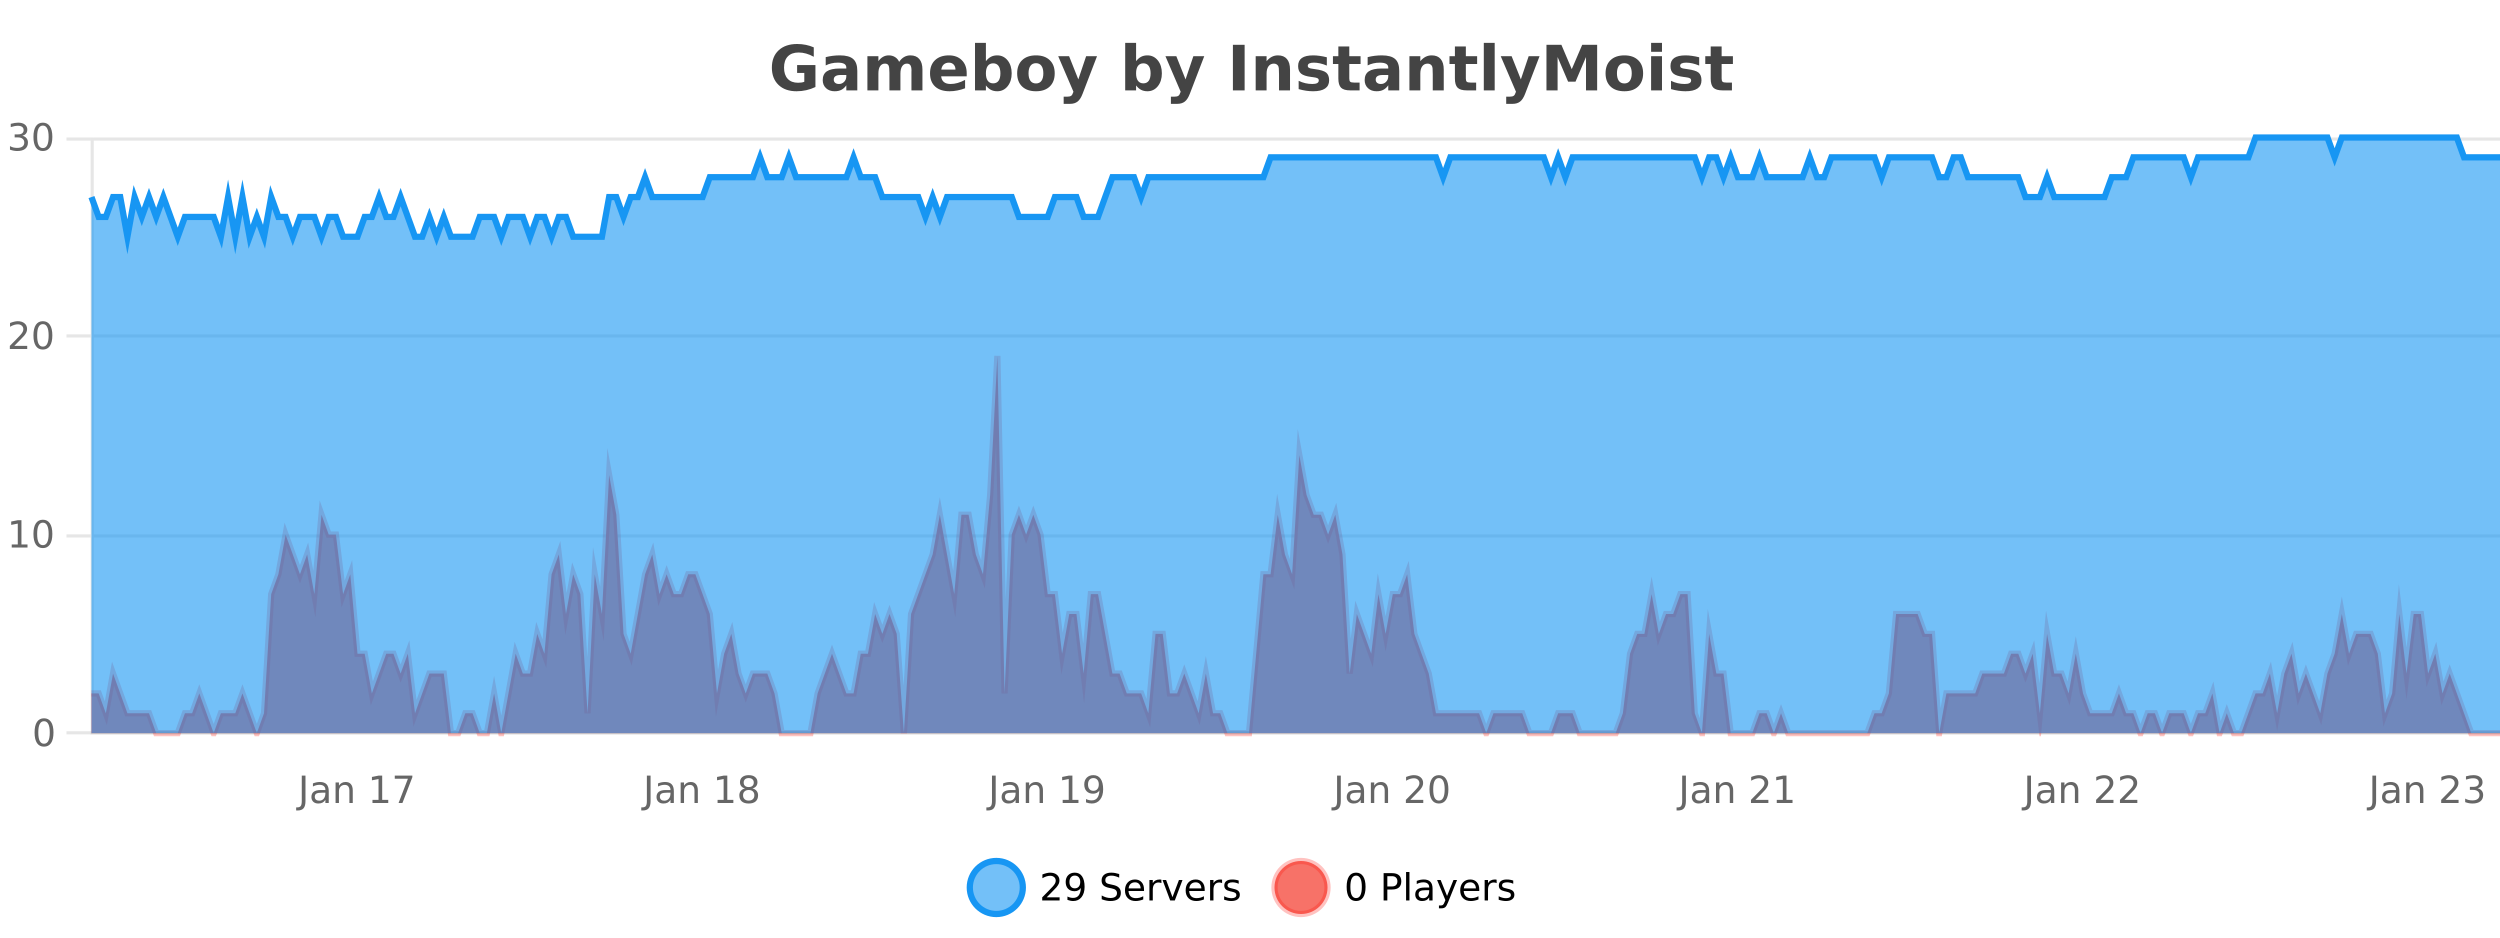 <?xml version="1.0" encoding="UTF-8"?>
<svg xmlns="http://www.w3.org/2000/svg" xmlns:xlink="http://www.w3.org/1999/xlink" width="800pt" height="300pt" viewBox="0 0 800 300" version="1.1">
<defs>
<clipPath id="clip1">
  <path d="M 282 263 L 356 263 L 356 300 L 282 300 Z M 282 263 "/>
</clipPath>
<clipPath id="clip2">
  <path d="M 379 263 L 454 263 L 454 300 L 379 300 Z M 379 263 "/>
</clipPath>
<clipPath id="clip3">
  <path d="M 29.27 113 L 800 113 L 800 234.602 L 29.27 234.602 Z M 29.27 113 "/>
</clipPath>
<clipPath id="clip4">
  <path d="M 28.27 85 L 800 85 L 800 235.602 L 28.27 235.602 Z M 28.27 85 "/>
</clipPath>
<clipPath id="clip5">
  <path d="M 29.27 44 L 800 44 L 800 234.602 L 29.27 234.602 Z M 29.27 44 "/>
</clipPath>
<clipPath id="clip6">
  <path d="M 28.27 43 L 800 43 L 800 105 L 28.27 105 Z M 28.27 43 "/>
</clipPath>
</defs>
<g id="surface491096">
<rect x="0" y="0" width="800" height="300" style="fill:rgb(100%,100%,100%);fill-opacity:1;stroke:none;"/>
<path style="fill:none;stroke-width:1;stroke-linecap:butt;stroke-linejoin:miter;stroke:rgb(0%,0%,0%);stroke-opacity:0.098;stroke-miterlimit:10;" d="M 30 234.5 L 800 234.5 "/>
<path style="fill:none;stroke-width:1;stroke-linecap:butt;stroke-linejoin:miter;stroke:rgb(0%,0%,0%);stroke-opacity:0.098;stroke-miterlimit:10;" d="M 21.27 234.5 L 29 234.5 "/>
<path style="fill:none;stroke-width:1;stroke-linecap:butt;stroke-linejoin:miter;stroke:rgb(0%,0%,0%);stroke-opacity:0.098;stroke-miterlimit:10;" d="M 30 171.5 L 800 171.5 "/>
<path style="fill:none;stroke-width:1;stroke-linecap:butt;stroke-linejoin:miter;stroke:rgb(0%,0%,0%);stroke-opacity:0.098;stroke-miterlimit:10;" d="M 21.27 171.5 L 29 171.5 "/>
<path style="fill:none;stroke-width:1;stroke-linecap:butt;stroke-linejoin:miter;stroke:rgb(0%,0%,0%);stroke-opacity:0.098;stroke-miterlimit:10;" d="M 30 107.5 L 800 107.5 "/>
<path style="fill:none;stroke-width:1;stroke-linecap:butt;stroke-linejoin:miter;stroke:rgb(0%,0%,0%);stroke-opacity:0.098;stroke-miterlimit:10;" d="M 21.27 107.5 L 29 107.5 "/>
<path style="fill:none;stroke-width:1;stroke-linecap:butt;stroke-linejoin:miter;stroke:rgb(0%,0%,0%);stroke-opacity:0.098;stroke-miterlimit:10;" d="M 30 44.5 L 800 44.5 "/>
<path style="fill:none;stroke-width:1;stroke-linecap:butt;stroke-linejoin:miter;stroke:rgb(0%,0%,0%);stroke-opacity:0.098;stroke-miterlimit:10;" d="M 21.27 44.5 L 29 44.5 "/>
<path style=" stroke:none;fill-rule:nonzero;fill:rgb(9.02%,58.824%,95.294%);fill-opacity:0.6;" d="M 327.305 284 C 327.305 288.688 323.508 292.484 318.82 292.484 C 314.133 292.484 310.336 288.688 310.336 284 C 310.336 279.312 314.133 275.516 318.82 275.516 C 323.508 275.516 327.305 279.312 327.305 284 Z M 327.305 284 "/>
<g clip-path="url(#clip1)" clip-rule="nonzero">
<path style="fill:none;stroke-width:2;stroke-linecap:butt;stroke-linejoin:miter;stroke:rgb(9.02%,58.824%,95.294%);stroke-opacity:1;stroke-miterlimit:10;" d="M 327.305 284 C 327.305 288.688 323.508 292.484 318.82 292.484 C 314.133 292.484 310.336 288.688 310.336 284 C 310.336 279.312 314.133 275.516 318.82 275.516 C 323.508 275.516 327.305 279.312 327.305 284 Z M 327.305 284 "/>
</g>
<path style=" stroke:none;fill-rule:nonzero;fill:rgb(0%,0%,0%);fill-opacity:1;" d="M 334.93 287.156 L 339.07 287.156 L 339.07 288.156 L 333.508 288.156 L 333.508 287.156 C 333.953 286.699 334.562 286.078 335.336 285.297 C 336.117 284.508 336.605 283.996 336.805 283.766 C 337.188 283.352 337.453 282.996 337.602 282.703 C 337.758 282.402 337.836 282.109 337.836 281.828 C 337.836 281.359 337.668 280.98 337.336 280.688 C 337.012 280.398 336.59 280.25 336.07 280.25 C 335.695 280.25 335.297 280.312 334.883 280.438 C 334.477 280.562 334.039 280.762 333.57 281.031 L 333.57 279.828 C 334.047 279.641 334.492 279.5 334.898 279.406 C 335.312 279.305 335.695 279.25 336.039 279.25 C 336.945 279.25 337.668 279.48 338.211 279.938 C 338.75 280.387 339.023 280.992 339.023 281.75 C 339.023 282.105 338.953 282.445 338.82 282.766 C 338.684 283.09 338.438 283.469 338.086 283.906 C 337.98 284.023 337.668 284.352 337.148 284.891 C 336.625 285.434 335.887 286.188 334.93 287.156 Z M 341.582 287.969 L 341.582 286.891 C 341.883 287.039 342.184 287.148 342.488 287.219 C 342.789 287.293 343.09 287.328 343.395 287.328 C 344.176 287.328 344.77 287.07 345.176 286.547 C 345.59 286.016 345.824 285.215 345.879 284.141 C 345.66 284.484 345.371 284.746 345.02 284.922 C 344.676 285.102 344.289 285.188 343.863 285.188 C 342.988 285.188 342.293 284.93 341.785 284.406 C 341.273 283.875 341.02 283.148 341.02 282.219 C 341.02 281.324 341.285 280.605 341.816 280.062 C 342.348 279.523 343.055 279.25 343.941 279.25 C 344.949 279.25 345.723 279.641 346.254 280.422 C 346.793 281.195 347.066 282.32 347.066 283.797 C 347.066 285.172 346.738 286.273 346.082 287.094 C 345.426 287.918 344.543 288.328 343.441 288.328 C 343.137 288.328 342.836 288.297 342.535 288.234 C 342.23 288.18 341.914 288.094 341.582 287.969 Z M 343.941 284.266 C 344.473 284.266 344.895 284.086 345.207 283.719 C 345.52 283.355 345.676 282.855 345.676 282.219 C 345.676 281.594 345.52 281.102 345.207 280.734 C 344.895 280.371 344.473 280.188 343.941 280.188 C 343.41 280.188 342.988 280.371 342.676 280.734 C 342.371 281.102 342.223 281.594 342.223 282.219 C 342.223 282.855 342.371 283.355 342.676 283.719 C 342.988 284.086 343.41 284.266 343.941 284.266 Z M 358.141 279.688 L 358.141 280.844 C 357.691 280.637 357.266 280.48 356.859 280.375 C 356.461 280.262 356.082 280.203 355.719 280.203 C 355.07 280.203 354.57 280.328 354.219 280.578 C 353.875 280.828 353.703 281.188 353.703 281.656 C 353.703 282.043 353.816 282.336 354.047 282.531 C 354.273 282.73 354.719 282.887 355.375 283 L 356.078 283.156 C 356.961 283.324 357.613 283.621 358.031 284.047 C 358.457 284.465 358.672 285.027 358.672 285.734 C 358.672 286.59 358.383 287.234 357.812 287.672 C 357.25 288.109 356.414 288.328 355.312 288.328 C 354.906 288.328 354.469 288.281 354 288.188 C 353.531 288.094 353.047 287.953 352.547 287.766 L 352.547 286.547 C 353.023 286.82 353.492 287.023 353.953 287.156 C 354.422 287.293 354.875 287.359 355.312 287.359 C 355.988 287.359 356.508 287.23 356.875 286.969 C 357.25 286.699 357.438 286.32 357.438 285.828 C 357.438 285.402 357.301 285.07 357.031 284.828 C 356.77 284.578 356.336 284.398 355.734 284.281 L 355.016 284.141 C 354.129 283.965 353.488 283.688 353.094 283.312 C 352.707 282.938 352.516 282.418 352.516 281.75 C 352.516 280.969 352.785 280.359 353.328 279.922 C 353.867 279.477 354.617 279.25 355.578 279.25 C 355.992 279.25 356.41 279.289 356.828 279.359 C 357.254 279.434 357.691 279.543 358.141 279.688 Z M 366.086 284.609 L 366.086 285.125 L 361.117 285.125 C 361.168 285.875 361.391 286.445 361.789 286.828 C 362.195 287.215 362.75 287.406 363.461 287.406 C 363.875 287.406 364.277 287.359 364.664 287.266 C 365.059 287.164 365.449 287.008 365.836 286.797 L 365.836 287.828 C 365.438 287.984 365.039 288.105 364.633 288.188 C 364.227 288.281 363.812 288.328 363.398 288.328 C 362.355 288.328 361.527 288.027 360.914 287.422 C 360.297 286.809 359.992 285.98 359.992 284.938 C 359.992 283.867 360.281 283.016 360.867 282.391 C 361.449 281.758 362.23 281.438 363.211 281.438 C 364.094 281.438 364.793 281.727 365.305 282.297 C 365.824 282.859 366.086 283.633 366.086 284.609 Z M 365.008 284.281 C 364.996 283.699 364.828 283.23 364.508 282.875 C 364.184 282.523 363.758 282.344 363.227 282.344 C 362.621 282.344 362.137 282.516 361.773 282.859 C 361.418 283.203 361.215 283.684 361.164 284.297 Z M 371.656 282.594 C 371.531 282.531 371.395 282.484 371.25 282.453 C 371.113 282.414 370.957 282.391 370.781 282.391 C 370.176 282.391 369.707 282.59 369.375 282.984 C 369.051 283.383 368.891 283.953 368.891 284.703 L 368.891 288.156 L 367.812 288.156 L 367.812 281.594 L 368.891 281.594 L 368.891 282.609 C 369.117 282.215 369.414 281.922 369.781 281.734 C 370.145 281.539 370.586 281.438 371.109 281.438 C 371.18 281.438 371.258 281.445 371.344 281.453 C 371.438 281.465 371.535 281.48 371.641 281.5 Z M 372.012 281.594 L 373.152 281.594 L 375.199 287.094 L 377.262 281.594 L 378.402 281.594 L 375.934 288.156 L 374.465 288.156 Z M 385.504 284.609 L 385.504 285.125 L 380.535 285.125 C 380.586 285.875 380.809 286.445 381.207 286.828 C 381.613 287.215 382.168 287.406 382.879 287.406 C 383.293 287.406 383.695 287.359 384.082 287.266 C 384.477 287.164 384.867 287.008 385.254 286.797 L 385.254 287.828 C 384.855 287.984 384.457 288.105 384.051 288.188 C 383.645 288.281 383.23 288.328 382.816 288.328 C 381.773 288.328 380.945 288.027 380.332 287.422 C 379.715 286.809 379.41 285.98 379.41 284.938 C 379.41 283.867 379.699 283.016 380.285 282.391 C 380.867 281.758 381.648 281.438 382.629 281.438 C 383.512 281.438 384.211 281.727 384.723 282.297 C 385.242 282.859 385.504 283.633 385.504 284.609 Z M 384.426 284.281 C 384.414 283.699 384.246 283.23 383.926 282.875 C 383.602 282.523 383.176 282.344 382.645 282.344 C 382.039 282.344 381.555 282.516 381.191 282.859 C 380.836 283.203 380.633 283.684 380.582 284.297 Z M 391.074 282.594 C 390.949 282.531 390.812 282.484 390.668 282.453 C 390.531 282.414 390.375 282.391 390.199 282.391 C 389.594 282.391 389.125 282.59 388.793 282.984 C 388.469 283.383 388.309 283.953 388.309 284.703 L 388.309 288.156 L 387.23 288.156 L 387.23 281.594 L 388.309 281.594 L 388.309 282.609 C 388.535 282.215 388.832 281.922 389.199 281.734 C 389.562 281.539 390.004 281.438 390.527 281.438 C 390.598 281.438 390.676 281.445 390.762 281.453 C 390.855 281.465 390.953 281.48 391.059 281.5 Z M 396.383 281.781 L 396.383 282.812 C 396.078 282.656 395.762 282.543 395.43 282.469 C 395.105 282.387 394.766 282.344 394.414 282.344 C 393.883 282.344 393.48 282.43 393.211 282.594 C 392.938 282.75 392.805 282.996 392.805 283.328 C 392.805 283.578 392.898 283.777 393.086 283.922 C 393.281 284.059 393.672 284.188 394.258 284.312 L 394.617 284.406 C 395.387 284.562 395.934 284.793 396.258 285.094 C 396.578 285.398 396.742 285.812 396.742 286.344 C 396.742 286.961 396.496 287.445 396.008 287.797 C 395.527 288.152 394.867 288.328 394.023 288.328 C 393.668 288.328 393.297 288.289 392.914 288.219 C 392.539 288.156 392.141 288.059 391.727 287.922 L 391.727 286.797 C 392.121 287.008 392.512 287.164 392.898 287.266 C 393.281 287.371 393.668 287.422 394.055 287.422 C 394.555 287.422 394.938 287.34 395.211 287.172 C 395.492 286.996 395.633 286.746 395.633 286.422 C 395.633 286.133 395.531 285.906 395.336 285.75 C 395.137 285.594 394.703 285.445 394.039 285.297 L 393.664 285.219 C 392.996 285.074 392.512 284.855 392.211 284.562 C 391.918 284.273 391.773 283.875 391.773 283.375 C 391.773 282.75 391.992 282.273 392.43 281.938 C 392.867 281.605 393.484 281.438 394.289 281.438 C 394.684 281.438 395.059 281.469 395.414 281.531 C 395.766 281.586 396.09 281.668 396.383 281.781 Z M 328.82 277.016 "/>
<path style=" stroke:none;fill-rule:nonzero;fill:rgb(96.863%,44.706%,40.784%);fill-opacity:1;" d="M 424.809 284 C 424.809 288.688 421.008 292.484 416.32 292.484 C 411.637 292.484 407.836 288.688 407.836 284 C 407.836 279.312 411.637 275.516 416.32 275.516 C 421.008 275.516 424.809 279.312 424.809 284 Z M 424.809 284 "/>
<g clip-path="url(#clip2)" clip-rule="nonzero">
<path style="fill:none;stroke-width:2;stroke-linecap:butt;stroke-linejoin:miter;stroke:rgb(100%,4.706%,0%);stroke-opacity:0.247;stroke-miterlimit:10;" d="M 424.809 284 C 424.809 288.688 421.008 292.484 416.32 292.484 C 411.637 292.484 407.836 288.688 407.836 284 C 407.836 279.312 411.637 275.516 416.32 275.516 C 421.008 275.516 424.809 279.312 424.809 284 Z M 424.809 284 "/>
</g>
<path style=" stroke:none;fill-rule:nonzero;fill:rgb(0%,0%,0%);fill-opacity:1;" d="M 433.945 280.188 C 433.34 280.188 432.883 280.492 432.57 281.094 C 432.266 281.688 432.117 282.59 432.117 283.797 C 432.117 284.996 432.266 285.898 432.57 286.5 C 432.883 287.094 433.34 287.391 433.945 287.391 C 434.559 287.391 435.016 287.094 435.32 286.5 C 435.633 285.898 435.789 284.996 435.789 283.797 C 435.789 282.59 435.633 281.688 435.32 281.094 C 435.016 280.492 434.559 280.188 433.945 280.188 Z M 433.945 279.25 C 434.922 279.25 435.672 279.641 436.195 280.422 C 436.715 281.195 436.977 282.32 436.977 283.797 C 436.977 285.266 436.715 286.391 436.195 287.172 C 435.672 287.945 434.922 288.328 433.945 288.328 C 432.965 288.328 432.215 287.945 431.695 287.172 C 431.184 286.391 430.93 285.266 430.93 283.797 C 430.93 282.32 431.184 281.195 431.695 280.422 C 432.215 279.641 432.965 279.25 433.945 279.25 Z M 443.945 280.375 L 443.945 283.672 L 445.43 283.672 C 445.98 283.672 446.406 283.531 446.711 283.25 C 447.012 282.961 447.164 282.547 447.164 282.016 C 447.164 281.496 447.012 281.094 446.711 280.812 C 446.406 280.523 445.98 280.375 445.43 280.375 Z M 442.758 279.406 L 445.43 279.406 C 446.418 279.406 447.164 279.633 447.664 280.078 C 448.164 280.516 448.414 281.164 448.414 282.016 C 448.414 282.883 448.164 283.539 447.664 283.984 C 447.164 284.422 446.418 284.641 445.43 284.641 L 443.945 284.641 L 443.945 288.156 L 442.758 288.156 Z M 449.945 279.031 L 451.023 279.031 L 451.023 288.156 L 449.945 288.156 Z M 456.266 284.859 C 455.398 284.859 454.797 284.961 454.453 285.156 C 454.117 285.355 453.953 285.695 453.953 286.172 C 453.953 286.559 454.078 286.867 454.328 287.094 C 454.586 287.312 454.93 287.422 455.359 287.422 C 455.961 287.422 456.441 287.215 456.797 286.797 C 457.16 286.371 457.344 285.805 457.344 285.094 L 457.344 284.859 Z M 458.422 284.406 L 458.422 288.156 L 457.344 288.156 L 457.344 287.156 C 457.094 287.555 456.785 287.852 456.422 288.047 C 456.055 288.234 455.609 288.328 455.078 288.328 C 454.398 288.328 453.863 288.141 453.469 287.766 C 453.07 287.383 452.875 286.875 452.875 286.25 C 452.875 285.512 453.117 284.953 453.609 284.578 C 454.109 284.203 454.848 284.016 455.828 284.016 L 457.344 284.016 L 457.344 283.906 C 457.344 283.406 457.176 283.023 456.844 282.75 C 456.52 282.48 456.066 282.344 455.484 282.344 C 455.109 282.344 454.738 282.391 454.375 282.484 C 454.02 282.578 453.68 282.715 453.359 282.891 L 453.359 281.891 C 453.754 281.734 454.133 281.621 454.5 281.547 C 454.875 281.477 455.238 281.438 455.594 281.438 C 456.539 281.438 457.25 281.684 457.719 282.172 C 458.188 282.664 458.422 283.406 458.422 284.406 Z M 463.367 288.766 C 463.062 289.547 462.766 290.055 462.477 290.297 C 462.184 290.535 461.797 290.656 461.32 290.656 L 460.461 290.656 L 460.461 289.75 L 461.086 289.75 C 461.387 289.75 461.617 289.676 461.773 289.531 C 461.938 289.395 462.121 289.066 462.32 288.547 L 462.523 288.047 L 459.867 281.594 L 461.008 281.594 L 463.055 286.719 L 465.117 281.594 L 466.258 281.594 Z M 473.359 284.609 L 473.359 285.125 L 468.391 285.125 C 468.441 285.875 468.664 286.445 469.062 286.828 C 469.469 287.215 470.023 287.406 470.734 287.406 C 471.148 287.406 471.551 287.359 471.938 287.266 C 472.332 287.164 472.723 287.008 473.109 286.797 L 473.109 287.828 C 472.711 287.984 472.312 288.105 471.906 288.188 C 471.5 288.281 471.086 288.328 470.672 288.328 C 469.629 288.328 468.801 288.027 468.188 287.422 C 467.57 286.809 467.266 285.98 467.266 284.938 C 467.266 283.867 467.555 283.016 468.141 282.391 C 468.723 281.758 469.504 281.438 470.484 281.438 C 471.367 281.438 472.066 281.727 472.578 282.297 C 473.098 282.859 473.359 283.633 473.359 284.609 Z M 472.281 284.281 C 472.27 283.699 472.102 283.23 471.781 282.875 C 471.457 282.523 471.031 282.344 470.5 282.344 C 469.895 282.344 469.41 282.516 469.047 282.859 C 468.691 283.203 468.488 283.684 468.438 284.297 Z M 478.93 282.594 C 478.805 282.531 478.668 282.484 478.523 282.453 C 478.387 282.414 478.23 282.391 478.055 282.391 C 477.449 282.391 476.98 282.59 476.648 282.984 C 476.324 283.383 476.164 283.953 476.164 284.703 L 476.164 288.156 L 475.086 288.156 L 475.086 281.594 L 476.164 281.594 L 476.164 282.609 C 476.391 282.215 476.688 281.922 477.055 281.734 C 477.418 281.539 477.859 281.438 478.383 281.438 C 478.453 281.438 478.531 281.445 478.617 281.453 C 478.711 281.465 478.809 281.48 478.914 281.5 Z M 484.238 281.781 L 484.238 282.812 C 483.934 282.656 483.617 282.543 483.285 282.469 C 482.961 282.387 482.621 282.344 482.27 282.344 C 481.738 282.344 481.336 282.43 481.066 282.594 C 480.793 282.75 480.66 282.996 480.66 283.328 C 480.66 283.578 480.754 283.777 480.941 283.922 C 481.137 284.059 481.527 284.188 482.113 284.312 L 482.473 284.406 C 483.242 284.562 483.789 284.793 484.113 285.094 C 484.434 285.398 484.598 285.812 484.598 286.344 C 484.598 286.961 484.352 287.445 483.863 287.797 C 483.383 288.152 482.723 288.328 481.879 288.328 C 481.523 288.328 481.152 288.289 480.77 288.219 C 480.395 288.156 479.996 288.059 479.582 287.922 L 479.582 286.797 C 479.977 287.008 480.367 287.164 480.754 287.266 C 481.137 287.371 481.523 287.422 481.91 287.422 C 482.41 287.422 482.793 287.34 483.066 287.172 C 483.348 286.996 483.488 286.746 483.488 286.422 C 483.488 286.133 483.387 285.906 483.191 285.75 C 482.992 285.594 482.559 285.445 481.895 285.297 L 481.52 285.219 C 480.852 285.074 480.367 284.855 480.066 284.562 C 479.773 284.273 479.629 283.875 479.629 283.375 C 479.629 282.75 479.848 282.273 480.285 281.938 C 480.723 281.605 481.34 281.438 482.145 281.438 C 482.539 281.438 482.914 281.469 483.27 281.531 C 483.621 281.586 483.945 281.668 484.238 281.781 Z M 426.32 277.016 "/>
<path style=" stroke:none;fill-rule:nonzero;fill:rgb(26.667%,26.667%,26.667%);fill-opacity:1;" d="M 260.938 27.844 C 260 28.293 259.023 28.633 258.016 28.859 C 257.016 29.086 255.973 29.203 254.891 29.203 C 252.461 29.203 250.539 28.527 249.125 27.172 C 247.707 25.809 247 23.965 247 21.641 C 247 19.297 247.719 17.453 249.156 16.109 C 250.602 14.758 252.586 14.078 255.109 14.078 C 256.078 14.078 257.004 14.172 257.891 14.359 C 258.773 14.539 259.613 14.805 260.406 15.156 L 260.406 18.172 C 259.594 17.715 258.781 17.371 257.969 17.141 C 257.164 16.914 256.363 16.797 255.562 16.797 C 254.062 16.797 252.906 17.219 252.094 18.062 C 251.289 18.898 250.891 20.09 250.891 21.641 C 250.891 23.184 251.281 24.375 252.062 25.219 C 252.844 26.062 253.953 26.484 255.391 26.484 C 255.773 26.484 256.133 26.461 256.469 26.406 C 256.812 26.355 257.113 26.277 257.375 26.172 L 257.375 23.344 L 255.078 23.344 L 255.078 20.828 L 260.938 20.828 Z M 268.992 24 C 268.262 24 267.715 24.125 267.352 24.375 C 266.984 24.617 266.805 24.98 266.805 25.469 C 266.805 25.906 266.949 26.25 267.242 26.5 C 267.543 26.75 267.953 26.875 268.477 26.875 C 269.133 26.875 269.684 26.641 270.133 26.172 C 270.59 25.703 270.82 25.117 270.82 24.406 L 270.82 24 Z M 274.336 22.688 L 274.336 28.922 L 270.82 28.922 L 270.82 27.297 C 270.352 27.965 269.82 28.449 269.227 28.75 C 268.641 29.051 267.93 29.203 267.086 29.203 C 265.961 29.203 265.043 28.875 264.336 28.219 C 263.625 27.555 263.273 26.695 263.273 25.641 C 263.273 24.359 263.711 23.422 264.586 22.828 C 265.469 22.227 266.859 21.922 268.758 21.922 L 270.82 21.922 L 270.82 21.641 C 270.82 21.09 270.602 20.688 270.164 20.438 C 269.727 20.18 269.043 20.047 268.117 20.047 C 267.367 20.047 266.668 20.125 266.023 20.281 C 265.375 20.43 264.777 20.648 264.227 20.938 L 264.227 18.281 C 264.977 18.094 265.727 17.953 266.477 17.859 C 267.234 17.766 267.996 17.719 268.758 17.719 C 270.727 17.719 272.148 18.109 273.023 18.891 C 273.898 19.664 274.336 20.93 274.336 22.688 Z M 287.727 19.797 C 288.172 19.121 288.699 18.605 289.305 18.25 C 289.918 17.898 290.59 17.719 291.32 17.719 C 292.57 17.719 293.523 18.109 294.18 18.891 C 294.844 19.664 295.18 20.789 295.18 22.266 L 295.18 28.922 L 291.664 28.922 L 291.664 23.219 C 291.664 23.137 291.664 23.047 291.664 22.953 C 291.672 22.859 291.68 22.73 291.68 22.562 C 291.68 21.793 291.562 21.234 291.336 20.891 C 291.105 20.539 290.734 20.359 290.227 20.359 C 289.57 20.359 289.059 20.637 288.695 21.188 C 288.328 21.73 288.141 22.516 288.133 23.547 L 288.133 28.922 L 284.617 28.922 L 284.617 23.219 C 284.617 22.012 284.512 21.234 284.305 20.891 C 284.094 20.539 283.727 20.359 283.195 20.359 C 282.516 20.359 281.996 20.637 281.633 21.188 C 281.266 21.73 281.086 22.516 281.086 23.547 L 281.086 28.922 L 277.57 28.922 L 277.57 17.984 L 281.086 17.984 L 281.086 19.578 C 281.523 18.965 282.016 18.5 282.57 18.188 C 283.121 17.875 283.734 17.719 284.414 17.719 C 285.164 17.719 285.828 17.902 286.414 18.266 C 286.996 18.633 287.434 19.141 287.727 19.797 Z M 309.344 23.422 L 309.344 24.422 L 301.172 24.422 C 301.254 25.246 301.551 25.859 302.062 26.266 C 302.57 26.672 303.281 26.875 304.188 26.875 C 304.926 26.875 305.68 26.766 306.453 26.547 C 307.223 26.328 308.016 26 308.828 25.562 L 308.828 28.25 C 308.004 28.562 307.176 28.797 306.344 28.953 C 305.52 29.117 304.695 29.203 303.875 29.203 C 301.895 29.203 300.352 28.703 299.25 27.703 C 298.156 26.695 297.609 25.281 297.609 23.469 C 297.609 21.68 298.145 20.273 299.219 19.25 C 300.301 18.23 301.785 17.719 303.672 17.719 C 305.391 17.719 306.766 18.242 307.797 19.281 C 308.828 20.312 309.344 21.695 309.344 23.422 Z M 305.75 22.266 C 305.75 21.602 305.555 21.062 305.172 20.656 C 304.785 20.25 304.281 20.047 303.656 20.047 C 302.977 20.047 302.426 20.242 302 20.625 C 301.582 21 301.32 21.547 301.219 22.266 Z M 317.816 26.672 C 318.566 26.672 319.137 26.402 319.535 25.859 C 319.93 25.309 320.129 24.512 320.129 23.469 C 320.129 22.43 319.93 21.637 319.535 21.094 C 319.137 20.543 318.566 20.266 317.816 20.266 C 317.066 20.266 316.488 20.543 316.082 21.094 C 315.684 21.637 315.488 22.43 315.488 23.469 C 315.488 24.5 315.684 25.293 316.082 25.844 C 316.488 26.398 317.066 26.672 317.816 26.672 Z M 315.488 19.578 C 315.977 18.945 316.512 18.477 317.098 18.172 C 317.68 17.871 318.352 17.719 319.113 17.719 C 320.465 17.719 321.574 18.258 322.441 19.328 C 323.305 20.402 323.738 21.781 323.738 23.469 C 323.738 25.148 323.305 26.523 322.441 27.594 C 321.574 28.668 320.465 29.203 319.113 29.203 C 318.352 29.203 317.68 29.051 317.098 28.75 C 316.512 28.449 315.977 27.98 315.488 27.344 L 315.488 28.922 L 312.004 28.922 L 312.004 13.719 L 315.488 13.719 Z M 331.523 20.219 C 330.742 20.219 330.148 20.5 329.742 21.062 C 329.336 21.617 329.133 22.418 329.133 23.469 C 329.133 24.512 329.336 25.312 329.742 25.875 C 330.148 26.43 330.742 26.703 331.523 26.703 C 332.281 26.703 332.859 26.43 333.258 25.875 C 333.664 25.312 333.867 24.512 333.867 23.469 C 333.867 22.418 333.664 21.617 333.258 21.062 C 332.859 20.5 332.281 20.219 331.523 20.219 Z M 331.523 17.719 C 333.398 17.719 334.859 18.23 335.914 19.25 C 336.977 20.262 337.508 21.668 337.508 23.469 C 337.508 25.262 336.977 26.668 335.914 27.688 C 334.859 28.699 333.398 29.203 331.523 29.203 C 329.625 29.203 328.148 28.699 327.086 27.688 C 326.023 26.668 325.492 25.262 325.492 23.469 C 325.492 21.668 326.023 20.262 327.086 19.25 C 328.148 18.23 329.625 17.719 331.523 17.719 Z M 338.625 17.984 L 342.109 17.984 L 345.062 25.406 L 347.562 17.984 L 351.047 17.984 L 346.453 29.953 C 345.992 31.172 345.453 32.02 344.828 32.5 C 344.211 32.988 343.406 33.234 342.406 33.234 L 340.375 33.234 L 340.375 30.938 L 341.469 30.938 C 342.062 30.938 342.492 30.844 342.766 30.656 C 343.035 30.469 343.242 30.129 343.391 29.641 L 343.5 29.344 Z M 365.875 26.672 C 366.625 26.672 367.195 26.402 367.594 25.859 C 367.988 25.309 368.188 24.512 368.188 23.469 C 368.188 22.43 367.988 21.637 367.594 21.094 C 367.195 20.543 366.625 20.266 365.875 20.266 C 365.125 20.266 364.547 20.543 364.141 21.094 C 363.742 21.637 363.547 22.43 363.547 23.469 C 363.547 24.5 363.742 25.293 364.141 25.844 C 364.547 26.398 365.125 26.672 365.875 26.672 Z M 363.547 19.578 C 364.035 18.945 364.57 18.477 365.156 18.172 C 365.738 17.871 366.41 17.719 367.172 17.719 C 368.523 17.719 369.633 18.258 370.5 19.328 C 371.363 20.402 371.797 21.781 371.797 23.469 C 371.797 25.148 371.363 26.523 370.5 27.594 C 369.633 28.668 368.523 29.203 367.172 29.203 C 366.41 29.203 365.738 29.051 365.156 28.75 C 364.57 28.449 364.035 27.98 363.547 27.344 L 363.547 28.922 L 360.062 28.922 L 360.062 13.719 L 363.547 13.719 Z M 372.938 17.984 L 376.422 17.984 L 379.375 25.406 L 381.875 17.984 L 385.359 17.984 L 380.766 29.953 C 380.305 31.172 379.766 32.02 379.141 32.5 C 378.523 32.988 377.719 33.234 376.719 33.234 L 374.688 33.234 L 374.688 30.938 L 375.781 30.938 C 376.375 30.938 376.805 30.844 377.078 30.656 C 377.348 30.469 377.555 30.129 377.703 29.641 L 377.812 29.344 Z M 394.531 14.344 L 398.281 14.344 L 398.281 28.922 L 394.531 28.922 Z M 412.805 22.266 L 412.805 28.922 L 409.289 28.922 L 409.289 23.828 C 409.289 22.883 409.266 22.23 409.227 21.875 C 409.184 21.512 409.109 21.246 409.008 21.078 C 408.871 20.852 408.684 20.672 408.445 20.547 C 408.215 20.422 407.949 20.359 407.648 20.359 C 406.918 20.359 406.344 20.641 405.93 21.203 C 405.512 21.766 405.305 22.547 405.305 23.547 L 405.305 28.922 L 401.82 28.922 L 401.82 17.984 L 405.305 17.984 L 405.305 19.578 C 405.836 18.945 406.398 18.477 406.992 18.172 C 407.586 17.871 408.234 17.719 408.945 17.719 C 410.215 17.719 411.172 18.109 411.82 18.891 C 412.477 19.664 412.805 20.789 412.805 22.266 Z M 424.586 18.328 L 424.586 20.984 C 423.844 20.672 423.125 20.438 422.43 20.281 C 421.73 20.125 421.07 20.047 420.445 20.047 C 419.789 20.047 419.297 20.133 418.977 20.297 C 418.652 20.465 418.492 20.719 418.492 21.062 C 418.492 21.344 418.609 21.559 418.852 21.703 C 419.102 21.852 419.539 21.961 420.164 22.031 L 420.789 22.125 C 422.578 22.355 423.781 22.73 424.398 23.25 C 425.012 23.773 425.32 24.59 425.32 25.703 C 425.32 26.871 424.887 27.746 424.023 28.328 C 423.168 28.914 421.891 29.203 420.195 29.203 C 419.465 29.203 418.715 29.145 417.945 29.031 C 417.172 28.918 416.383 28.746 415.57 28.516 L 415.57 25.859 C 416.266 26.203 416.98 26.461 417.711 26.625 C 418.438 26.793 419.184 26.875 419.945 26.875 C 420.633 26.875 421.148 26.781 421.492 26.594 C 421.836 26.406 422.008 26.125 422.008 25.75 C 422.008 25.438 421.887 25.211 421.648 25.062 C 421.406 24.906 420.934 24.789 420.227 24.703 L 419.617 24.625 C 418.055 24.43 416.961 24.07 416.336 23.547 C 415.711 23.016 415.398 22.215 415.398 21.141 C 415.398 19.984 415.793 19.125 416.586 18.562 C 417.387 18 418.605 17.719 420.242 17.719 C 420.887 17.719 421.562 17.773 422.273 17.875 C 422.98 17.969 423.75 18.121 424.586 18.328 Z M 431.773 14.875 L 431.773 17.984 L 435.383 17.984 L 435.383 20.484 L 431.773 20.484 L 431.773 25.125 C 431.773 25.637 431.871 25.98 432.07 26.156 C 432.277 26.336 432.68 26.422 433.273 26.422 L 435.07 26.422 L 435.07 28.922 L 432.07 28.922 C 430.695 28.922 429.715 28.637 429.133 28.062 C 428.559 27.48 428.273 26.5 428.273 25.125 L 428.273 20.484 L 426.539 20.484 L 426.539 17.984 L 428.273 17.984 L 428.273 14.875 Z M 442.414 24 C 441.684 24 441.137 24.125 440.773 24.375 C 440.406 24.617 440.227 24.98 440.227 25.469 C 440.227 25.906 440.371 26.25 440.664 26.5 C 440.965 26.75 441.375 26.875 441.898 26.875 C 442.555 26.875 443.105 26.641 443.555 26.172 C 444.012 25.703 444.242 25.117 444.242 24.406 L 444.242 24 Z M 447.758 22.688 L 447.758 28.922 L 444.242 28.922 L 444.242 27.297 C 443.773 27.965 443.242 28.449 442.648 28.75 C 442.062 29.051 441.352 29.203 440.508 29.203 C 439.383 29.203 438.465 28.875 437.758 28.219 C 437.047 27.555 436.695 26.695 436.695 25.641 C 436.695 24.359 437.133 23.422 438.008 22.828 C 438.891 22.227 440.281 21.922 442.18 21.922 L 444.242 21.922 L 444.242 21.641 C 444.242 21.09 444.023 20.688 443.586 20.438 C 443.148 20.18 442.465 20.047 441.539 20.047 C 440.789 20.047 440.09 20.125 439.445 20.281 C 438.797 20.43 438.199 20.648 437.648 20.938 L 437.648 18.281 C 438.398 18.094 439.148 17.953 439.898 17.859 C 440.656 17.766 441.418 17.719 442.18 17.719 C 444.148 17.719 445.57 18.109 446.445 18.891 C 447.32 19.664 447.758 20.93 447.758 22.688 Z M 462 22.266 L 462 28.922 L 458.484 28.922 L 458.484 23.828 C 458.484 22.883 458.461 22.23 458.422 21.875 C 458.379 21.512 458.305 21.246 458.203 21.078 C 458.066 20.852 457.879 20.672 457.641 20.547 C 457.41 20.422 457.145 20.359 456.844 20.359 C 456.113 20.359 455.539 20.641 455.125 21.203 C 454.707 21.766 454.5 22.547 454.5 23.547 L 454.5 28.922 L 451.016 28.922 L 451.016 17.984 L 454.5 17.984 L 454.5 19.578 C 455.031 18.945 455.594 18.477 456.188 18.172 C 456.781 17.871 457.43 17.719 458.141 17.719 C 459.41 17.719 460.367 18.109 461.016 18.891 C 461.672 19.664 462 20.789 462 22.266 Z M 469.07 14.875 L 469.07 17.984 L 472.68 17.984 L 472.68 20.484 L 469.07 20.484 L 469.07 25.125 C 469.07 25.637 469.168 25.98 469.367 26.156 C 469.574 26.336 469.977 26.422 470.57 26.422 L 472.367 26.422 L 472.367 28.922 L 469.367 28.922 C 467.992 28.922 467.012 28.637 466.43 28.062 C 465.855 27.48 465.57 26.5 465.57 25.125 L 465.57 20.484 L 463.836 20.484 L 463.836 17.984 L 465.57 17.984 L 465.57 14.875 Z M 474.816 13.719 L 478.301 13.719 L 478.301 28.922 L 474.816 28.922 Z M 480.234 17.984 L 483.719 17.984 L 486.672 25.406 L 489.172 17.984 L 492.656 17.984 L 488.062 29.953 C 487.602 31.172 487.062 32.02 486.438 32.5 C 485.82 32.988 485.016 33.234 484.016 33.234 L 481.984 33.234 L 481.984 30.938 L 483.078 30.938 C 483.672 30.938 484.102 30.844 484.375 30.656 C 484.645 30.469 484.852 30.129 485 29.641 L 485.109 29.344 Z M 494.867 14.344 L 499.648 14.344 L 502.961 22.141 L 506.305 14.344 L 511.086 14.344 L 511.086 28.922 L 507.523 28.922 L 507.523 18.25 L 504.164 26.125 L 501.789 26.125 L 498.43 18.25 L 498.43 28.922 L 494.867 28.922 Z M 519.812 20.219 C 519.031 20.219 518.438 20.5 518.031 21.062 C 517.625 21.617 517.422 22.418 517.422 23.469 C 517.422 24.512 517.625 25.312 518.031 25.875 C 518.438 26.43 519.031 26.703 519.812 26.703 C 520.57 26.703 521.148 26.43 521.547 25.875 C 521.953 25.312 522.156 24.512 522.156 23.469 C 522.156 22.418 521.953 21.617 521.547 21.062 C 521.148 20.5 520.57 20.219 519.812 20.219 Z M 519.812 17.719 C 521.688 17.719 523.148 18.23 524.203 19.25 C 525.266 20.262 525.797 21.668 525.797 23.469 C 525.797 25.262 525.266 26.668 524.203 27.688 C 523.148 28.699 521.688 29.203 519.812 29.203 C 517.914 29.203 516.438 28.699 515.375 27.688 C 514.312 26.668 513.781 25.262 513.781 23.469 C 513.781 21.668 514.312 20.262 515.375 19.25 C 516.438 18.23 517.914 17.719 519.812 17.719 Z M 528.352 17.984 L 531.836 17.984 L 531.836 28.922 L 528.352 28.922 Z M 528.352 13.719 L 531.836 13.719 L 531.836 16.578 L 528.352 16.578 Z M 543.738 18.328 L 543.738 20.984 C 542.996 20.672 542.277 20.438 541.582 20.281 C 540.883 20.125 540.223 20.047 539.598 20.047 C 538.941 20.047 538.449 20.133 538.129 20.297 C 537.805 20.465 537.645 20.719 537.645 21.062 C 537.645 21.344 537.762 21.559 538.004 21.703 C 538.254 21.852 538.691 21.961 539.316 22.031 L 539.941 22.125 C 541.73 22.355 542.934 22.73 543.551 23.25 C 544.164 23.773 544.473 24.59 544.473 25.703 C 544.473 26.871 544.039 27.746 543.176 28.328 C 542.32 28.914 541.043 29.203 539.348 29.203 C 538.617 29.203 537.867 29.145 537.098 29.031 C 536.324 28.918 535.535 28.746 534.723 28.516 L 534.723 25.859 C 535.418 26.203 536.133 26.461 536.863 26.625 C 537.59 26.793 538.336 26.875 539.098 26.875 C 539.785 26.875 540.301 26.781 540.645 26.594 C 540.988 26.406 541.16 26.125 541.16 25.75 C 541.16 25.438 541.039 25.211 540.801 25.062 C 540.559 24.906 540.086 24.789 539.379 24.703 L 538.77 24.625 C 537.207 24.43 536.113 24.07 535.488 23.547 C 534.863 23.016 534.551 22.215 534.551 21.141 C 534.551 19.984 534.945 19.125 535.738 18.562 C 536.539 18 537.758 17.719 539.395 17.719 C 540.039 17.719 540.715 17.773 541.426 17.875 C 542.133 17.969 542.902 18.121 543.738 18.328 Z M 550.922 14.875 L 550.922 17.984 L 554.531 17.984 L 554.531 20.484 L 550.922 20.484 L 550.922 25.125 C 550.922 25.637 551.02 25.98 551.219 26.156 C 551.426 26.336 551.828 26.422 552.422 26.422 L 554.219 26.422 L 554.219 28.922 L 551.219 28.922 C 549.844 28.922 548.863 28.637 548.281 28.062 C 547.707 27.48 547.422 26.5 547.422 25.125 L 547.422 20.484 L 545.688 20.484 L 545.688 17.984 L 547.422 17.984 L 547.422 14.875 Z M 246 10.359 "/>
<path style="fill:none;stroke-width:1;stroke-linecap:butt;stroke-linejoin:miter;stroke:rgb(0%,0%,0%);stroke-opacity:0.098;stroke-miterlimit:10;" d="M 29 234.5 L 801 234.5 "/>
<path style=" stroke:none;fill-rule:nonzero;fill:rgb(40%,40%,40%);fill-opacity:1;" d="M 96.566 248.203 L 97.754 248.203 L 97.754 256.344 C 97.754 257.395 97.551 258.16 97.145 258.641 C 96.746 259.117 96.105 259.359 95.223 259.359 L 94.77 259.359 L 94.77 258.359 L 95.145 258.359 C 95.664 258.359 96.027 258.211 96.238 257.922 C 96.457 257.629 96.566 257.102 96.566 256.344 Z M 103.043 253.656 C 102.176 253.656 101.574 253.758 101.23 253.953 C 100.895 254.152 100.73 254.492 100.73 254.969 C 100.73 255.355 100.855 255.664 101.105 255.891 C 101.363 256.109 101.707 256.219 102.137 256.219 C 102.738 256.219 103.219 256.012 103.574 255.594 C 103.938 255.168 104.121 254.602 104.121 253.891 L 104.121 253.656 Z M 105.199 253.203 L 105.199 256.953 L 104.121 256.953 L 104.121 255.953 C 103.871 256.352 103.562 256.648 103.199 256.844 C 102.832 257.031 102.387 257.125 101.855 257.125 C 101.176 257.125 100.641 256.938 100.246 256.562 C 99.848 256.18 99.652 255.672 99.652 255.047 C 99.652 254.309 99.895 253.75 100.387 253.375 C 100.887 253 101.625 252.812 102.605 252.812 L 104.121 252.812 L 104.121 252.703 C 104.121 252.203 103.953 251.82 103.621 251.547 C 103.297 251.277 102.844 251.141 102.262 251.141 C 101.887 251.141 101.516 251.188 101.152 251.281 C 100.797 251.375 100.457 251.512 100.137 251.688 L 100.137 250.688 C 100.531 250.531 100.91 250.418 101.277 250.344 C 101.652 250.273 102.016 250.234 102.371 250.234 C 103.316 250.234 104.027 250.48 104.496 250.969 C 104.965 251.461 105.199 252.203 105.199 253.203 Z M 112.883 252.984 L 112.883 256.953 L 111.805 256.953 L 111.805 253.031 C 111.805 252.406 111.68 251.945 111.43 251.641 C 111.188 251.328 110.828 251.172 110.352 251.172 C 109.766 251.172 109.305 251.359 108.961 251.734 C 108.625 252.102 108.461 252.605 108.461 253.25 L 108.461 256.953 L 107.383 256.953 L 107.383 250.391 L 108.461 250.391 L 108.461 251.406 C 108.719 251.012 109.023 250.719 109.367 250.531 C 109.719 250.336 110.125 250.234 110.586 250.234 C 111.336 250.234 111.902 250.469 112.289 250.938 C 112.684 251.398 112.883 252.078 112.883 252.984 Z M 119.191 255.953 L 121.129 255.953 L 121.129 249.281 L 119.02 249.703 L 119.02 248.625 L 121.113 248.203 L 122.301 248.203 L 122.301 255.953 L 124.238 255.953 L 124.238 256.953 L 119.191 256.953 Z M 126.328 248.203 L 131.953 248.203 L 131.953 248.703 L 128.781 256.953 L 127.547 256.953 L 130.531 249.203 L 126.328 249.203 Z M 95.395 245.816 "/>
<path style=" stroke:none;fill-rule:nonzero;fill:rgb(40%,40%,40%);fill-opacity:1;" d="M 207 248.203 L 208.188 248.203 L 208.188 256.344 C 208.188 257.395 207.984 258.16 207.578 258.641 C 207.18 259.117 206.539 259.359 205.656 259.359 L 205.203 259.359 L 205.203 258.359 L 205.578 258.359 C 206.098 258.359 206.461 258.211 206.672 257.922 C 206.891 257.629 207 257.102 207 256.344 Z M 213.477 253.656 C 212.609 253.656 212.008 253.758 211.664 253.953 C 211.328 254.152 211.164 254.492 211.164 254.969 C 211.164 255.355 211.289 255.664 211.539 255.891 C 211.797 256.109 212.141 256.219 212.57 256.219 C 213.172 256.219 213.652 256.012 214.008 255.594 C 214.371 255.168 214.555 254.602 214.555 253.891 L 214.555 253.656 Z M 215.633 253.203 L 215.633 256.953 L 214.555 256.953 L 214.555 255.953 C 214.305 256.352 213.996 256.648 213.633 256.844 C 213.266 257.031 212.82 257.125 212.289 257.125 C 211.609 257.125 211.074 256.938 210.68 256.562 C 210.281 256.18 210.086 255.672 210.086 255.047 C 210.086 254.309 210.328 253.75 210.82 253.375 C 211.32 253 212.059 252.812 213.039 252.812 L 214.555 252.812 L 214.555 252.703 C 214.555 252.203 214.387 251.82 214.055 251.547 C 213.73 251.277 213.277 251.141 212.695 251.141 C 212.32 251.141 211.949 251.188 211.586 251.281 C 211.23 251.375 210.891 251.512 210.57 251.688 L 210.57 250.688 C 210.965 250.531 211.344 250.418 211.711 250.344 C 212.086 250.273 212.449 250.234 212.805 250.234 C 213.75 250.234 214.461 250.48 214.93 250.969 C 215.398 251.461 215.633 252.203 215.633 253.203 Z M 223.312 252.984 L 223.312 256.953 L 222.234 256.953 L 222.234 253.031 C 222.234 252.406 222.109 251.945 221.859 251.641 C 221.617 251.328 221.258 251.172 220.781 251.172 C 220.195 251.172 219.734 251.359 219.391 251.734 C 219.055 252.102 218.891 252.605 218.891 253.25 L 218.891 256.953 L 217.812 256.953 L 217.812 250.391 L 218.891 250.391 L 218.891 251.406 C 219.148 251.012 219.453 250.719 219.797 250.531 C 220.148 250.336 220.555 250.234 221.016 250.234 C 221.766 250.234 222.332 250.469 222.719 250.938 C 223.113 251.398 223.312 252.078 223.312 252.984 Z M 229.625 255.953 L 231.562 255.953 L 231.562 249.281 L 229.453 249.703 L 229.453 248.625 L 231.547 248.203 L 232.734 248.203 L 232.734 255.953 L 234.672 255.953 L 234.672 256.953 L 229.625 256.953 Z M 239.586 252.797 C 239.023 252.797 238.578 252.949 238.258 253.25 C 237.934 253.555 237.773 253.965 237.773 254.484 C 237.773 255.016 237.934 255.434 238.258 255.734 C 238.578 256.039 239.023 256.188 239.586 256.188 C 240.148 256.188 240.59 256.039 240.914 255.734 C 241.234 255.434 241.398 255.016 241.398 254.484 C 241.398 253.965 241.234 253.555 240.914 253.25 C 240.602 252.949 240.156 252.797 239.586 252.797 Z M 238.398 252.297 C 237.898 252.172 237.5 251.938 237.211 251.594 C 236.93 251.242 236.789 250.812 236.789 250.312 C 236.789 249.617 237.039 249.062 237.539 248.656 C 238.039 248.25 238.719 248.047 239.586 248.047 C 240.461 248.047 241.141 248.25 241.633 248.656 C 242.133 249.062 242.383 249.617 242.383 250.312 C 242.383 250.812 242.242 251.242 241.961 251.594 C 241.68 251.938 241.281 252.172 240.773 252.297 C 241.344 252.434 241.789 252.695 242.102 253.078 C 242.422 253.465 242.586 253.934 242.586 254.484 C 242.586 255.34 242.324 255.996 241.805 256.453 C 241.293 256.902 240.555 257.125 239.586 257.125 C 238.625 257.125 237.887 256.902 237.367 256.453 C 236.844 255.996 236.586 255.34 236.586 254.484 C 236.586 253.934 236.746 253.465 237.07 253.078 C 237.391 252.695 237.836 252.434 238.398 252.297 Z M 237.977 250.422 C 237.977 250.883 238.117 251.234 238.398 251.484 C 238.68 251.734 239.074 251.859 239.586 251.859 C 240.094 251.859 240.492 251.734 240.773 251.484 C 241.062 251.234 241.211 250.883 241.211 250.422 C 241.211 249.977 241.062 249.625 240.773 249.375 C 240.492 249.117 240.094 248.984 239.586 248.984 C 239.074 248.984 238.68 249.117 238.398 249.375 C 238.117 249.625 237.977 249.977 237.977 250.422 Z M 205.828 245.816 "/>
<path style=" stroke:none;fill-rule:nonzero;fill:rgb(40%,40%,40%);fill-opacity:1;" d="M 317.434 248.203 L 318.621 248.203 L 318.621 256.344 C 318.621 257.395 318.418 258.16 318.012 258.641 C 317.613 259.117 316.973 259.359 316.09 259.359 L 315.637 259.359 L 315.637 258.359 L 316.012 258.359 C 316.531 258.359 316.895 258.211 317.105 257.922 C 317.324 257.629 317.434 257.102 317.434 256.344 Z M 323.91 253.656 C 323.043 253.656 322.441 253.758 322.098 253.953 C 321.762 254.152 321.598 254.492 321.598 254.969 C 321.598 255.355 321.723 255.664 321.973 255.891 C 322.23 256.109 322.574 256.219 323.004 256.219 C 323.605 256.219 324.086 256.012 324.441 255.594 C 324.805 255.168 324.988 254.602 324.988 253.891 L 324.988 253.656 Z M 326.066 253.203 L 326.066 256.953 L 324.988 256.953 L 324.988 255.953 C 324.738 256.352 324.43 256.648 324.066 256.844 C 323.699 257.031 323.254 257.125 322.723 257.125 C 322.043 257.125 321.508 256.938 321.113 256.562 C 320.715 256.18 320.52 255.672 320.52 255.047 C 320.52 254.309 320.762 253.75 321.254 253.375 C 321.754 253 322.492 252.812 323.473 252.812 L 324.988 252.812 L 324.988 252.703 C 324.988 252.203 324.82 251.82 324.488 251.547 C 324.164 251.277 323.711 251.141 323.129 251.141 C 322.754 251.141 322.383 251.188 322.02 251.281 C 321.664 251.375 321.324 251.512 321.004 251.688 L 321.004 250.688 C 321.398 250.531 321.777 250.418 322.145 250.344 C 322.52 250.273 322.883 250.234 323.238 250.234 C 324.184 250.234 324.895 250.48 325.363 250.969 C 325.832 251.461 326.066 252.203 326.066 253.203 Z M 333.75 252.984 L 333.75 256.953 L 332.672 256.953 L 332.672 253.031 C 332.672 252.406 332.547 251.945 332.297 251.641 C 332.055 251.328 331.695 251.172 331.219 251.172 C 330.633 251.172 330.172 251.359 329.828 251.734 C 329.492 252.102 329.328 252.605 329.328 253.25 L 329.328 256.953 L 328.25 256.953 L 328.25 250.391 L 329.328 250.391 L 329.328 251.406 C 329.586 251.012 329.891 250.719 330.234 250.531 C 330.586 250.336 330.992 250.234 331.453 250.234 C 332.203 250.234 332.77 250.469 333.156 250.938 C 333.551 251.398 333.75 252.078 333.75 252.984 Z M 340.059 255.953 L 341.996 255.953 L 341.996 249.281 L 339.887 249.703 L 339.887 248.625 L 341.98 248.203 L 343.168 248.203 L 343.168 255.953 L 345.105 255.953 L 345.105 256.953 L 340.059 256.953 Z M 347.523 256.766 L 347.523 255.688 C 347.824 255.836 348.125 255.945 348.43 256.016 C 348.73 256.09 349.031 256.125 349.336 256.125 C 350.117 256.125 350.711 255.867 351.117 255.344 C 351.531 254.812 351.766 254.012 351.82 252.938 C 351.602 253.281 351.312 253.543 350.961 253.719 C 350.617 253.898 350.23 253.984 349.805 253.984 C 348.93 253.984 348.234 253.727 347.727 253.203 C 347.215 252.672 346.961 251.945 346.961 251.016 C 346.961 250.121 347.227 249.402 347.758 248.859 C 348.289 248.32 348.996 248.047 349.883 248.047 C 350.891 248.047 351.664 248.438 352.195 249.219 C 352.734 249.992 353.008 251.117 353.008 252.594 C 353.008 253.969 352.68 255.07 352.023 255.891 C 351.367 256.715 350.484 257.125 349.383 257.125 C 349.078 257.125 348.777 257.094 348.477 257.031 C 348.172 256.977 347.855 256.891 347.523 256.766 Z M 349.883 253.062 C 350.414 253.062 350.836 252.883 351.148 252.516 C 351.461 252.152 351.617 251.652 351.617 251.016 C 351.617 250.391 351.461 249.898 351.148 249.531 C 350.836 249.168 350.414 248.984 349.883 248.984 C 349.352 248.984 348.93 249.168 348.617 249.531 C 348.312 249.898 348.164 250.391 348.164 251.016 C 348.164 251.652 348.312 252.152 348.617 252.516 C 348.93 252.883 349.352 253.062 349.883 253.062 Z M 316.262 245.816 "/>
<path style=" stroke:none;fill-rule:nonzero;fill:rgb(40%,40%,40%);fill-opacity:1;" d="M 427.867 248.203 L 429.055 248.203 L 429.055 256.344 C 429.055 257.395 428.852 258.16 428.445 258.641 C 428.047 259.117 427.406 259.359 426.523 259.359 L 426.07 259.359 L 426.07 258.359 L 426.445 258.359 C 426.965 258.359 427.328 258.211 427.539 257.922 C 427.758 257.629 427.867 257.102 427.867 256.344 Z M 434.344 253.656 C 433.477 253.656 432.875 253.758 432.531 253.953 C 432.195 254.152 432.031 254.492 432.031 254.969 C 432.031 255.355 432.156 255.664 432.406 255.891 C 432.664 256.109 433.008 256.219 433.438 256.219 C 434.039 256.219 434.52 256.012 434.875 255.594 C 435.238 255.168 435.422 254.602 435.422 253.891 L 435.422 253.656 Z M 436.5 253.203 L 436.5 256.953 L 435.422 256.953 L 435.422 255.953 C 435.172 256.352 434.863 256.648 434.5 256.844 C 434.133 257.031 433.688 257.125 433.156 257.125 C 432.477 257.125 431.941 256.938 431.547 256.562 C 431.148 256.18 430.953 255.672 430.953 255.047 C 430.953 254.309 431.195 253.75 431.688 253.375 C 432.188 253 432.926 252.812 433.906 252.812 L 435.422 252.812 L 435.422 252.703 C 435.422 252.203 435.254 251.82 434.922 251.547 C 434.598 251.277 434.145 251.141 433.562 251.141 C 433.188 251.141 432.816 251.188 432.453 251.281 C 432.098 251.375 431.758 251.512 431.438 251.688 L 431.438 250.688 C 431.832 250.531 432.211 250.418 432.578 250.344 C 432.953 250.273 433.316 250.234 433.672 250.234 C 434.617 250.234 435.328 250.48 435.797 250.969 C 436.266 251.461 436.5 252.203 436.5 253.203 Z M 444.18 252.984 L 444.18 256.953 L 443.102 256.953 L 443.102 253.031 C 443.102 252.406 442.977 251.945 442.727 251.641 C 442.484 251.328 442.125 251.172 441.648 251.172 C 441.062 251.172 440.602 251.359 440.258 251.734 C 439.922 252.102 439.758 252.605 439.758 253.25 L 439.758 256.953 L 438.68 256.953 L 438.68 250.391 L 439.758 250.391 L 439.758 251.406 C 440.016 251.012 440.32 250.719 440.664 250.531 C 441.016 250.336 441.422 250.234 441.883 250.234 C 442.633 250.234 443.199 250.469 443.586 250.938 C 443.98 251.398 444.18 252.078 444.18 252.984 Z M 451.305 255.953 L 455.445 255.953 L 455.445 256.953 L 449.883 256.953 L 449.883 255.953 C 450.328 255.496 450.938 254.875 451.711 254.094 C 452.492 253.305 452.98 252.793 453.18 252.562 C 453.562 252.148 453.828 251.793 453.977 251.5 C 454.133 251.199 454.211 250.906 454.211 250.625 C 454.211 250.156 454.043 249.777 453.711 249.484 C 453.387 249.195 452.965 249.047 452.445 249.047 C 452.07 249.047 451.672 249.109 451.258 249.234 C 450.852 249.359 450.414 249.559 449.945 249.828 L 449.945 248.625 C 450.422 248.438 450.867 248.297 451.273 248.203 C 451.688 248.102 452.07 248.047 452.414 248.047 C 453.32 248.047 454.043 248.277 454.586 248.734 C 455.125 249.184 455.398 249.789 455.398 250.547 C 455.398 250.902 455.328 251.242 455.195 251.562 C 455.059 251.887 454.812 252.266 454.461 252.703 C 454.355 252.82 454.043 253.148 453.523 253.688 C 453 254.23 452.262 254.984 451.305 255.953 Z M 460.453 248.984 C 459.848 248.984 459.391 249.289 459.078 249.891 C 458.773 250.484 458.625 251.387 458.625 252.594 C 458.625 253.793 458.773 254.695 459.078 255.297 C 459.391 255.891 459.848 256.188 460.453 256.188 C 461.066 256.188 461.523 255.891 461.828 255.297 C 462.141 254.695 462.297 253.793 462.297 252.594 C 462.297 251.387 462.141 250.484 461.828 249.891 C 461.523 249.289 461.066 248.984 460.453 248.984 Z M 460.453 248.047 C 461.43 248.047 462.18 248.438 462.703 249.219 C 463.223 249.992 463.484 251.117 463.484 252.594 C 463.484 254.062 463.223 255.188 462.703 255.969 C 462.18 256.742 461.43 257.125 460.453 257.125 C 459.473 257.125 458.723 256.742 458.203 255.969 C 457.691 255.188 457.438 254.062 457.438 252.594 C 457.438 251.117 457.691 249.992 458.203 249.219 C 458.723 248.438 459.473 248.047 460.453 248.047 Z M 426.695 245.816 "/>
<path style=" stroke:none;fill-rule:nonzero;fill:rgb(40%,40%,40%);fill-opacity:1;" d="M 538.301 248.203 L 539.488 248.203 L 539.488 256.344 C 539.488 257.395 539.285 258.16 538.879 258.641 C 538.48 259.117 537.84 259.359 536.957 259.359 L 536.504 259.359 L 536.504 258.359 L 536.879 258.359 C 537.398 258.359 537.762 258.211 537.973 257.922 C 538.191 257.629 538.301 257.102 538.301 256.344 Z M 544.777 253.656 C 543.91 253.656 543.309 253.758 542.965 253.953 C 542.629 254.152 542.465 254.492 542.465 254.969 C 542.465 255.355 542.59 255.664 542.84 255.891 C 543.098 256.109 543.441 256.219 543.871 256.219 C 544.473 256.219 544.953 256.012 545.309 255.594 C 545.672 255.168 545.855 254.602 545.855 253.891 L 545.855 253.656 Z M 546.934 253.203 L 546.934 256.953 L 545.855 256.953 L 545.855 255.953 C 545.605 256.352 545.297 256.648 544.934 256.844 C 544.566 257.031 544.121 257.125 543.59 257.125 C 542.91 257.125 542.375 256.938 541.98 256.562 C 541.582 256.18 541.387 255.672 541.387 255.047 C 541.387 254.309 541.629 253.75 542.121 253.375 C 542.621 253 543.359 252.812 544.34 252.812 L 545.855 252.812 L 545.855 252.703 C 545.855 252.203 545.688 251.82 545.355 251.547 C 545.031 251.277 544.578 251.141 543.996 251.141 C 543.621 251.141 543.25 251.188 542.887 251.281 C 542.531 251.375 542.191 251.512 541.871 251.688 L 541.871 250.688 C 542.266 250.531 542.645 250.418 543.012 250.344 C 543.387 250.273 543.75 250.234 544.105 250.234 C 545.051 250.234 545.762 250.48 546.23 250.969 C 546.699 251.461 546.934 252.203 546.934 253.203 Z M 554.617 252.984 L 554.617 256.953 L 553.539 256.953 L 553.539 253.031 C 553.539 252.406 553.414 251.945 553.164 251.641 C 552.922 251.328 552.562 251.172 552.086 251.172 C 551.5 251.172 551.039 251.359 550.695 251.734 C 550.359 252.102 550.195 252.605 550.195 253.25 L 550.195 256.953 L 549.117 256.953 L 549.117 250.391 L 550.195 250.391 L 550.195 251.406 C 550.453 251.012 550.758 250.719 551.102 250.531 C 551.453 250.336 551.859 250.234 552.32 250.234 C 553.07 250.234 553.637 250.469 554.023 250.938 C 554.418 251.398 554.617 252.078 554.617 252.984 Z M 561.738 255.953 L 565.879 255.953 L 565.879 256.953 L 560.316 256.953 L 560.316 255.953 C 560.762 255.496 561.371 254.875 562.145 254.094 C 562.926 253.305 563.414 252.793 563.613 252.562 C 563.996 252.148 564.262 251.793 564.41 251.5 C 564.566 251.199 564.645 250.906 564.645 250.625 C 564.645 250.156 564.477 249.777 564.145 249.484 C 563.82 249.195 563.398 249.047 562.879 249.047 C 562.504 249.047 562.105 249.109 561.691 249.234 C 561.285 249.359 560.848 249.559 560.379 249.828 L 560.379 248.625 C 560.855 248.438 561.301 248.297 561.707 248.203 C 562.121 248.102 562.504 248.047 562.848 248.047 C 563.754 248.047 564.477 248.277 565.02 248.734 C 565.559 249.184 565.832 249.789 565.832 250.547 C 565.832 250.902 565.762 251.242 565.629 251.562 C 565.492 251.887 565.246 252.266 564.895 252.703 C 564.789 252.82 564.477 253.148 563.957 253.688 C 563.434 254.23 562.695 254.984 561.738 255.953 Z M 568.562 255.953 L 570.5 255.953 L 570.5 249.281 L 568.391 249.703 L 568.391 248.625 L 570.484 248.203 L 571.672 248.203 L 571.672 255.953 L 573.609 255.953 L 573.609 256.953 L 568.562 256.953 Z M 537.129 245.816 "/>
<path style=" stroke:none;fill-rule:nonzero;fill:rgb(40%,40%,40%);fill-opacity:1;" d="M 648.73 248.203 L 649.918 248.203 L 649.918 256.344 C 649.918 257.395 649.715 258.16 649.309 258.641 C 648.91 259.117 648.27 259.359 647.387 259.359 L 646.934 259.359 L 646.934 258.359 L 647.309 258.359 C 647.828 258.359 648.191 258.211 648.402 257.922 C 648.621 257.629 648.73 257.102 648.73 256.344 Z M 655.207 253.656 C 654.34 253.656 653.738 253.758 653.395 253.953 C 653.059 254.152 652.895 254.492 652.895 254.969 C 652.895 255.355 653.02 255.664 653.27 255.891 C 653.527 256.109 653.871 256.219 654.301 256.219 C 654.902 256.219 655.383 256.012 655.738 255.594 C 656.102 255.168 656.285 254.602 656.285 253.891 L 656.285 253.656 Z M 657.363 253.203 L 657.363 256.953 L 656.285 256.953 L 656.285 255.953 C 656.035 256.352 655.727 256.648 655.363 256.844 C 654.996 257.031 654.551 257.125 654.02 257.125 C 653.34 257.125 652.805 256.938 652.41 256.562 C 652.012 256.18 651.816 255.672 651.816 255.047 C 651.816 254.309 652.059 253.75 652.551 253.375 C 653.051 253 653.789 252.812 654.77 252.812 L 656.285 252.812 L 656.285 252.703 C 656.285 252.203 656.117 251.82 655.785 251.547 C 655.461 251.277 655.008 251.141 654.426 251.141 C 654.051 251.141 653.68 251.188 653.316 251.281 C 652.961 251.375 652.621 251.512 652.301 251.688 L 652.301 250.688 C 652.695 250.531 653.074 250.418 653.441 250.344 C 653.816 250.273 654.18 250.234 654.535 250.234 C 655.48 250.234 656.191 250.48 656.66 250.969 C 657.129 251.461 657.363 252.203 657.363 253.203 Z M 665.047 252.984 L 665.047 256.953 L 663.969 256.953 L 663.969 253.031 C 663.969 252.406 663.844 251.945 663.594 251.641 C 663.352 251.328 662.992 251.172 662.516 251.172 C 661.93 251.172 661.469 251.359 661.125 251.734 C 660.789 252.102 660.625 252.605 660.625 253.25 L 660.625 256.953 L 659.547 256.953 L 659.547 250.391 L 660.625 250.391 L 660.625 251.406 C 660.883 251.012 661.188 250.719 661.531 250.531 C 661.883 250.336 662.289 250.234 662.75 250.234 C 663.5 250.234 664.066 250.469 664.453 250.938 C 664.848 251.398 665.047 252.078 665.047 252.984 Z M 672.168 255.953 L 676.309 255.953 L 676.309 256.953 L 670.746 256.953 L 670.746 255.953 C 671.191 255.496 671.801 254.875 672.574 254.094 C 673.355 253.305 673.844 252.793 674.043 252.562 C 674.426 252.148 674.691 251.793 674.84 251.5 C 674.996 251.199 675.074 250.906 675.074 250.625 C 675.074 250.156 674.906 249.777 674.574 249.484 C 674.25 249.195 673.828 249.047 673.309 249.047 C 672.934 249.047 672.535 249.109 672.121 249.234 C 671.715 249.359 671.277 249.559 670.809 249.828 L 670.809 248.625 C 671.285 248.438 671.73 248.297 672.137 248.203 C 672.551 248.102 672.934 248.047 673.277 248.047 C 674.184 248.047 674.906 248.277 675.449 248.734 C 675.988 249.184 676.262 249.789 676.262 250.547 C 676.262 250.902 676.191 251.242 676.059 251.562 C 675.922 251.887 675.676 252.266 675.324 252.703 C 675.219 252.82 674.906 253.148 674.387 253.688 C 673.863 254.23 673.125 254.984 672.168 255.953 Z M 679.805 255.953 L 683.945 255.953 L 683.945 256.953 L 678.383 256.953 L 678.383 255.953 C 678.828 255.496 679.438 254.875 680.211 254.094 C 680.992 253.305 681.48 252.793 681.68 252.562 C 682.062 252.148 682.328 251.793 682.477 251.5 C 682.633 251.199 682.711 250.906 682.711 250.625 C 682.711 250.156 682.543 249.777 682.211 249.484 C 681.887 249.195 681.465 249.047 680.945 249.047 C 680.57 249.047 680.172 249.109 679.758 249.234 C 679.352 249.359 678.914 249.559 678.445 249.828 L 678.445 248.625 C 678.922 248.438 679.367 248.297 679.773 248.203 C 680.188 248.102 680.57 248.047 680.914 248.047 C 681.82 248.047 682.543 248.277 683.086 248.734 C 683.625 249.184 683.898 249.789 683.898 250.547 C 683.898 250.902 683.828 251.242 683.695 251.562 C 683.559 251.887 683.312 252.266 682.961 252.703 C 682.855 252.82 682.543 253.148 682.023 253.688 C 681.5 254.23 680.762 254.984 679.805 255.953 Z M 647.559 245.816 "/>
<path style=" stroke:none;fill-rule:nonzero;fill:rgb(40%,40%,40%);fill-opacity:1;" d="M 759.164 248.203 L 760.352 248.203 L 760.352 256.344 C 760.352 257.395 760.148 258.16 759.742 258.641 C 759.344 259.117 758.703 259.359 757.82 259.359 L 757.367 259.359 L 757.367 258.359 L 757.742 258.359 C 758.262 258.359 758.625 258.211 758.836 257.922 C 759.055 257.629 759.164 257.102 759.164 256.344 Z M 765.641 253.656 C 764.773 253.656 764.172 253.758 763.828 253.953 C 763.492 254.152 763.328 254.492 763.328 254.969 C 763.328 255.355 763.453 255.664 763.703 255.891 C 763.961 256.109 764.305 256.219 764.734 256.219 C 765.336 256.219 765.816 256.012 766.172 255.594 C 766.535 255.168 766.719 254.602 766.719 253.891 L 766.719 253.656 Z M 767.797 253.203 L 767.797 256.953 L 766.719 256.953 L 766.719 255.953 C 766.469 256.352 766.16 256.648 765.797 256.844 C 765.43 257.031 764.984 257.125 764.453 257.125 C 763.773 257.125 763.238 256.938 762.844 256.562 C 762.445 256.18 762.25 255.672 762.25 255.047 C 762.25 254.309 762.492 253.75 762.984 253.375 C 763.484 253 764.223 252.812 765.203 252.812 L 766.719 252.812 L 766.719 252.703 C 766.719 252.203 766.551 251.82 766.219 251.547 C 765.895 251.277 765.441 251.141 764.859 251.141 C 764.484 251.141 764.113 251.188 763.75 251.281 C 763.395 251.375 763.055 251.512 762.734 251.688 L 762.734 250.688 C 763.129 250.531 763.508 250.418 763.875 250.344 C 764.25 250.273 764.613 250.234 764.969 250.234 C 765.914 250.234 766.625 250.48 767.094 250.969 C 767.562 251.461 767.797 252.203 767.797 253.203 Z M 775.477 252.984 L 775.477 256.953 L 774.398 256.953 L 774.398 253.031 C 774.398 252.406 774.273 251.945 774.023 251.641 C 773.781 251.328 773.422 251.172 772.945 251.172 C 772.359 251.172 771.898 251.359 771.555 251.734 C 771.219 252.102 771.055 252.605 771.055 253.25 L 771.055 256.953 L 769.977 256.953 L 769.977 250.391 L 771.055 250.391 L 771.055 251.406 C 771.312 251.012 771.617 250.719 771.961 250.531 C 772.312 250.336 772.719 250.234 773.18 250.234 C 773.93 250.234 774.496 250.469 774.883 250.938 C 775.277 251.398 775.477 252.078 775.477 252.984 Z M 782.602 255.953 L 786.742 255.953 L 786.742 256.953 L 781.18 256.953 L 781.18 255.953 C 781.625 255.496 782.234 254.875 783.008 254.094 C 783.789 253.305 784.277 252.793 784.477 252.562 C 784.859 252.148 785.125 251.793 785.273 251.5 C 785.43 251.199 785.508 250.906 785.508 250.625 C 785.508 250.156 785.34 249.777 785.008 249.484 C 784.684 249.195 784.262 249.047 783.742 249.047 C 783.367 249.047 782.969 249.109 782.555 249.234 C 782.148 249.359 781.711 249.559 781.242 249.828 L 781.242 248.625 C 781.719 248.438 782.164 248.297 782.57 248.203 C 782.984 248.102 783.367 248.047 783.711 248.047 C 784.617 248.047 785.34 248.277 785.883 248.734 C 786.422 249.184 786.695 249.789 786.695 250.547 C 786.695 250.902 786.625 251.242 786.492 251.562 C 786.355 251.887 786.109 252.266 785.758 252.703 C 785.652 252.82 785.34 253.148 784.82 253.688 C 784.297 254.23 783.559 254.984 782.602 255.953 Z M 792.812 252.234 C 793.375 252.359 793.812 252.617 794.125 253 C 794.445 253.375 794.609 253.844 794.609 254.406 C 794.609 255.273 794.312 255.945 793.719 256.422 C 793.125 256.891 792.281 257.125 791.188 257.125 C 790.82 257.125 790.441 257.086 790.047 257.016 C 789.66 256.945 789.266 256.836 788.859 256.688 L 788.859 255.547 C 789.18 255.734 789.535 255.883 789.922 255.984 C 790.316 256.078 790.727 256.125 791.156 256.125 C 791.895 256.125 792.457 255.98 792.844 255.688 C 793.238 255.398 793.438 254.969 793.438 254.406 C 793.438 253.898 793.254 253.496 792.891 253.203 C 792.523 252.914 792.023 252.766 791.391 252.766 L 790.359 252.766 L 790.359 251.797 L 791.438 251.797 C 792.008 251.797 792.453 251.684 792.766 251.453 C 793.078 251.215 793.234 250.875 793.234 250.438 C 793.234 249.992 793.07 249.648 792.75 249.406 C 792.438 249.168 791.984 249.047 791.391 249.047 C 791.055 249.047 790.703 249.086 790.328 249.156 C 789.961 249.219 789.555 249.324 789.109 249.469 L 789.109 248.422 C 789.566 248.297 789.988 248.203 790.375 248.141 C 790.77 248.078 791.141 248.047 791.484 248.047 C 792.391 248.047 793.102 248.25 793.625 248.656 C 794.145 249.062 794.406 249.617 794.406 250.312 C 794.406 250.805 794.266 251.215 793.984 251.547 C 793.711 251.883 793.32 252.109 792.812 252.234 Z M 757.992 245.816 "/>
<path style="fill:none;stroke-width:1;stroke-linecap:butt;stroke-linejoin:miter;stroke:rgb(0%,0%,0%);stroke-opacity:0.098;stroke-miterlimit:10;" d="M 29.5 44 L 29.5 235 "/>
<path style=" stroke:none;fill-rule:nonzero;fill:rgb(40%,40%,40%);fill-opacity:1;" d="M 14.082 230.789 C 13.477 230.789 13.02 231.094 12.707 231.695 C 12.402 232.289 12.254 233.191 12.254 234.398 C 12.254 235.598 12.402 236.5 12.707 237.102 C 13.02 237.695 13.477 237.992 14.082 237.992 C 14.695 237.992 15.152 237.695 15.457 237.102 C 15.77 236.5 15.926 235.598 15.926 234.398 C 15.926 233.191 15.77 232.289 15.457 231.695 C 15.152 231.094 14.695 230.789 14.082 230.789 Z M 14.082 229.852 C 15.059 229.852 15.809 230.242 16.332 231.023 C 16.852 231.797 17.113 232.922 17.113 234.398 C 17.113 235.867 16.852 236.992 16.332 237.773 C 15.809 238.547 15.059 238.93 14.082 238.93 C 13.102 238.93 12.352 238.547 11.832 237.773 C 11.32 236.992 11.066 235.867 11.066 234.398 C 11.066 232.922 11.32 231.797 11.832 231.023 C 12.352 230.242 13.102 229.852 14.082 229.852 Z M 10.27 227.617 "/>
<path style=" stroke:none;fill-rule:nonzero;fill:rgb(40%,40%,40%);fill-opacity:1;" d="M 3.754 174.219 L 5.691 174.219 L 5.691 167.547 L 3.582 167.969 L 3.582 166.891 L 5.676 166.469 L 6.863 166.469 L 6.863 174.219 L 8.801 174.219 L 8.801 175.219 L 3.754 175.219 Z M 13.719 167.25 C 13.113 167.25 12.656 167.555 12.344 168.156 C 12.039 168.75 11.891 169.652 11.891 170.859 C 11.891 172.059 12.039 172.961 12.344 173.562 C 12.656 174.156 13.113 174.453 13.719 174.453 C 14.332 174.453 14.789 174.156 15.094 173.562 C 15.406 172.961 15.562 172.059 15.562 170.859 C 15.562 169.652 15.406 168.75 15.094 168.156 C 14.789 167.555 14.332 167.25 13.719 167.25 Z M 13.719 166.312 C 14.695 166.312 15.445 166.703 15.969 167.484 C 16.488 168.258 16.75 169.383 16.75 170.859 C 16.75 172.328 16.488 173.453 15.969 174.234 C 15.445 175.008 14.695 175.391 13.719 175.391 C 12.738 175.391 11.988 175.008 11.469 174.234 C 10.957 173.453 10.703 172.328 10.703 170.859 C 10.703 169.383 10.957 168.258 11.469 167.484 C 11.988 166.703 12.738 166.312 13.719 166.312 Z M 2.27 164.082 "/>
<path style=" stroke:none;fill-rule:nonzero;fill:rgb(40%,40%,40%);fill-opacity:1;" d="M 4.566 110.688 L 8.707 110.688 L 8.707 111.688 L 3.145 111.688 L 3.145 110.688 C 3.59 110.23 4.199 109.609 4.973 108.828 C 5.754 108.039 6.242 107.527 6.441 107.297 C 6.824 106.883 7.09 106.527 7.238 106.234 C 7.395 105.934 7.473 105.641 7.473 105.359 C 7.473 104.891 7.305 104.512 6.973 104.219 C 6.648 103.93 6.227 103.781 5.707 103.781 C 5.332 103.781 4.934 103.844 4.52 103.969 C 4.113 104.094 3.676 104.293 3.207 104.562 L 3.207 103.359 C 3.684 103.172 4.129 103.031 4.535 102.938 C 4.949 102.836 5.332 102.781 5.676 102.781 C 6.582 102.781 7.305 103.012 7.848 103.469 C 8.387 103.918 8.66 104.523 8.66 105.281 C 8.66 105.637 8.59 105.977 8.457 106.297 C 8.32 106.621 8.074 107 7.723 107.438 C 7.617 107.555 7.305 107.883 6.785 108.422 C 6.262 108.965 5.523 109.719 4.566 110.688 Z M 13.719 103.719 C 13.113 103.719 12.656 104.023 12.344 104.625 C 12.039 105.219 11.891 106.121 11.891 107.328 C 11.891 108.527 12.039 109.43 12.344 110.031 C 12.656 110.625 13.113 110.922 13.719 110.922 C 14.332 110.922 14.789 110.625 15.094 110.031 C 15.406 109.43 15.562 108.527 15.562 107.328 C 15.562 106.121 15.406 105.219 15.094 104.625 C 14.789 104.023 14.332 103.719 13.719 103.719 Z M 13.719 102.781 C 14.695 102.781 15.445 103.172 15.969 103.953 C 16.488 104.727 16.75 105.852 16.75 107.328 C 16.75 108.797 16.488 109.922 15.969 110.703 C 15.445 111.477 14.695 111.859 13.719 111.859 C 12.738 111.859 11.988 111.477 11.469 110.703 C 10.957 109.922 10.703 108.797 10.703 107.328 C 10.703 105.852 10.957 104.727 11.469 103.953 C 11.988 103.172 12.738 102.781 13.719 102.781 Z M 2.27 100.551 "/>
<path style=" stroke:none;fill-rule:nonzero;fill:rgb(40%,40%,40%);fill-opacity:1;" d="M 7.145 43.438 C 7.707 43.562 8.145 43.82 8.457 44.203 C 8.777 44.578 8.941 45.047 8.941 45.609 C 8.941 46.477 8.645 47.148 8.051 47.625 C 7.457 48.094 6.613 48.328 5.52 48.328 C 5.152 48.328 4.773 48.289 4.379 48.219 C 3.992 48.148 3.598 48.039 3.191 47.891 L 3.191 46.75 C 3.512 46.938 3.867 47.086 4.254 47.188 C 4.648 47.281 5.059 47.328 5.488 47.328 C 6.227 47.328 6.789 47.184 7.176 46.891 C 7.57 46.602 7.77 46.172 7.77 45.609 C 7.77 45.102 7.586 44.699 7.223 44.406 C 6.855 44.117 6.355 43.969 5.723 43.969 L 4.691 43.969 L 4.691 43 L 5.77 43 C 6.34 43 6.785 42.887 7.098 42.656 C 7.41 42.418 7.566 42.078 7.566 41.641 C 7.566 41.195 7.402 40.852 7.082 40.609 C 6.77 40.371 6.316 40.25 5.723 40.25 C 5.387 40.25 5.035 40.289 4.66 40.359 C 4.293 40.422 3.887 40.527 3.441 40.672 L 3.441 39.625 C 3.898 39.5 4.32 39.406 4.707 39.344 C 5.102 39.281 5.473 39.25 5.816 39.25 C 6.723 39.25 7.434 39.453 7.957 39.859 C 8.477 40.266 8.738 40.82 8.738 41.516 C 8.738 42.008 8.598 42.418 8.316 42.75 C 8.043 43.086 7.652 43.312 7.145 43.438 Z M 13.719 40.188 C 13.113 40.188 12.656 40.492 12.344 41.094 C 12.039 41.688 11.891 42.59 11.891 43.797 C 11.891 44.996 12.039 45.898 12.344 46.5 C 12.656 47.094 13.113 47.391 13.719 47.391 C 14.332 47.391 14.789 47.094 15.094 46.5 C 15.406 45.898 15.562 44.996 15.562 43.797 C 15.562 42.59 15.406 41.688 15.094 41.094 C 14.789 40.492 14.332 40.188 13.719 40.188 Z M 13.719 39.25 C 14.695 39.25 15.445 39.641 15.969 40.422 C 16.488 41.195 16.75 42.32 16.75 43.797 C 16.75 45.266 16.488 46.391 15.969 47.172 C 15.445 47.945 14.695 48.328 13.719 48.328 C 12.738 48.328 11.988 47.945 11.469 47.172 C 10.957 46.391 10.703 45.266 10.703 43.797 C 10.703 42.32 10.957 41.195 11.469 40.422 C 11.988 39.641 12.738 39.25 13.719 39.25 Z M 2.27 37.016 "/>
<g clip-path="url(#clip3)" clip-rule="nonzero">
<path style=" stroke:none;fill-rule:nonzero;fill:rgb(96.863%,44.706%,40.784%);fill-opacity:1;" d="M 800 234.602 L 790.797 234.602 L 788.496 228.246 L 786.195 221.895 L 783.895 215.539 L 781.594 221.895 L 779.293 209.188 L 776.992 215.539 L 774.691 196.48 L 772.391 196.48 L 770.09 215.539 L 767.789 196.48 L 765.488 221.895 L 763.188 228.246 L 760.887 209.188 L 758.586 202.832 L 753.984 202.832 L 751.688 209.188 L 749.387 196.48 L 747.086 209.188 L 744.785 215.539 L 742.484 228.246 L 740.184 221.895 L 737.883 215.539 L 735.582 221.895 L 733.281 209.188 L 730.98 215.539 L 728.68 228.246 L 726.379 215.539 L 724.078 221.895 L 721.777 221.895 L 719.477 228.246 L 717.176 234.602 L 714.875 234.602 L 712.574 228.246 L 710.273 234.602 L 707.973 221.895 L 705.672 228.246 L 703.371 228.246 L 701.07 234.602 L 698.77 228.246 L 694.168 228.246 L 691.867 234.602 L 689.566 228.246 L 687.266 228.246 L 684.965 234.602 L 682.664 228.246 L 680.363 228.246 L 678.062 221.895 L 675.762 228.246 L 668.859 228.246 L 666.559 221.895 L 664.258 209.188 L 661.957 221.895 L 659.656 215.539 L 657.355 215.539 L 655.059 202.832 L 652.758 228.246 L 650.457 209.188 L 648.156 215.539 L 645.855 209.188 L 643.555 209.188 L 641.254 215.539 L 634.352 215.539 L 632.051 221.895 L 622.848 221.895 L 620.547 234.602 L 618.246 202.832 L 615.945 202.832 L 613.645 196.48 L 606.742 196.48 L 604.441 221.895 L 602.141 228.246 L 599.84 228.246 L 597.539 234.602 L 572.23 234.602 L 569.93 228.246 L 567.629 234.602 L 565.328 228.246 L 563.027 228.246 L 560.727 234.602 L 553.828 234.602 L 551.527 215.539 L 549.227 215.539 L 546.926 202.832 L 544.625 234.602 L 542.324 228.246 L 540.023 190.125 L 537.723 190.125 L 535.422 196.48 L 533.121 196.48 L 530.82 202.832 L 528.52 190.125 L 526.219 202.832 L 523.918 202.832 L 521.617 209.188 L 519.316 228.246 L 517.016 234.602 L 505.512 234.602 L 503.211 228.246 L 498.609 228.246 L 496.309 234.602 L 489.406 234.602 L 487.105 228.246 L 477.902 228.246 L 475.602 234.602 L 473.301 228.246 L 459.5 228.246 L 457.199 215.539 L 454.898 209.188 L 452.598 202.832 L 450.297 183.773 L 447.996 190.125 L 445.695 190.125 L 443.395 202.832 L 441.094 190.125 L 438.793 209.188 L 436.492 202.832 L 434.191 196.48 L 431.891 215.539 L 429.59 177.422 L 427.289 164.715 L 424.988 171.066 L 422.688 164.715 L 420.387 164.715 L 418.086 158.359 L 415.785 145.652 L 413.484 183.773 L 411.184 177.422 L 408.883 164.715 L 406.582 183.773 L 404.281 183.773 L 399.68 234.602 L 392.777 234.602 L 390.477 228.246 L 388.176 228.246 L 385.875 215.539 L 383.574 228.246 L 381.273 221.895 L 378.973 215.539 L 376.672 221.895 L 374.371 221.895 L 372.07 202.832 L 369.77 202.832 L 367.469 228.246 L 365.172 221.895 L 360.57 221.895 L 358.27 215.539 L 355.969 215.539 L 351.367 190.125 L 349.066 190.125 L 346.766 215.539 L 344.465 196.48 L 342.164 196.48 L 339.863 209.188 L 337.562 190.125 L 335.262 190.125 L 332.961 171.066 L 330.66 164.715 L 328.359 171.066 L 326.059 164.715 L 323.758 171.066 L 321.457 221.895 L 319.156 113.887 L 316.855 158.359 L 314.555 183.773 L 312.254 177.422 L 309.953 164.715 L 307.652 164.715 L 305.352 190.125 L 303.051 177.422 L 300.75 164.715 L 298.449 177.422 L 293.848 190.125 L 291.547 196.48 L 289.246 234.602 L 286.945 202.832 L 284.645 196.48 L 282.344 202.832 L 280.043 196.48 L 277.742 209.188 L 275.441 209.188 L 273.141 221.895 L 270.84 221.895 L 268.543 215.539 L 266.242 209.188 L 263.941 215.539 L 261.641 221.895 L 259.34 234.602 L 250.137 234.602 L 247.836 221.895 L 245.535 215.539 L 240.934 215.539 L 238.633 221.895 L 236.332 215.539 L 234.031 202.832 L 231.73 209.188 L 229.43 221.895 L 227.129 196.48 L 224.828 190.125 L 222.527 183.773 L 220.227 183.773 L 217.926 190.125 L 215.625 190.125 L 213.324 183.773 L 211.023 190.125 L 208.723 177.422 L 206.422 183.773 L 201.82 209.188 L 199.52 202.832 L 197.219 164.715 L 194.918 152.008 L 192.617 196.48 L 190.316 183.773 L 188.016 228.246 L 185.715 190.125 L 183.414 183.773 L 181.113 196.48 L 178.812 177.422 L 176.512 183.773 L 174.211 209.188 L 171.914 202.832 L 169.613 215.539 L 167.312 215.539 L 165.012 209.188 L 160.41 234.602 L 158.109 221.895 L 155.809 234.602 L 153.508 234.602 L 151.207 228.246 L 148.906 228.246 L 146.605 234.602 L 144.305 234.602 L 142.004 215.539 L 137.402 215.539 L 135.102 221.895 L 132.801 228.246 L 130.5 209.188 L 128.199 215.539 L 125.898 209.188 L 123.598 209.188 L 121.297 215.539 L 118.996 221.895 L 116.695 209.188 L 114.395 209.188 L 112.094 183.773 L 109.793 190.125 L 107.492 171.066 L 105.191 171.066 L 102.891 164.715 L 100.59 190.125 L 98.289 177.422 L 95.988 183.773 L 93.688 177.422 L 91.387 171.066 L 89.086 183.773 L 86.785 190.125 L 84.484 228.246 L 82.184 234.602 L 79.883 228.246 L 77.582 221.895 L 75.285 228.246 L 70.684 228.246 L 68.383 234.602 L 66.082 228.246 L 63.781 221.895 L 61.48 228.246 L 59.18 228.246 L 56.879 234.602 L 49.977 234.602 L 47.676 228.246 L 40.773 228.246 L 38.473 221.895 L 36.172 215.539 L 33.871 228.246 L 31.57 221.895 L 29.27 221.895 L 29.27 234.602 Z M 800 234.602 "/>
</g>
<g clip-path="url(#clip4)" clip-rule="nonzero">
<path style="fill:none;stroke-width:2;stroke-linecap:butt;stroke-linejoin:miter;stroke:rgb(100%,4.706%,0%);stroke-opacity:0.247;stroke-miterlimit:10;" d="M 800 234.602 L 790.797 234.602 L 788.496 228.246 L 786.195 221.895 L 783.895 215.539 L 781.594 221.895 L 779.293 209.188 L 776.992 215.539 L 774.691 196.48 L 772.391 196.48 L 770.09 215.539 L 767.789 196.48 L 765.488 221.895 L 763.188 228.246 L 760.887 209.188 L 758.586 202.832 L 753.984 202.832 L 751.688 209.188 L 749.387 196.48 L 747.086 209.188 L 744.785 215.539 L 742.484 228.246 L 740.184 221.895 L 737.883 215.539 L 735.582 221.895 L 733.281 209.188 L 730.98 215.539 L 728.68 228.246 L 726.379 215.539 L 724.078 221.895 L 721.777 221.895 L 719.477 228.246 L 717.176 234.602 L 714.875 234.602 L 712.574 228.246 L 710.273 234.602 L 707.973 221.895 L 705.672 228.246 L 703.371 228.246 L 701.07 234.602 L 698.77 228.246 L 694.168 228.246 L 691.867 234.602 L 689.566 228.246 L 687.266 228.246 L 684.965 234.602 L 682.664 228.246 L 680.363 228.246 L 678.062 221.895 L 675.762 228.246 L 668.859 228.246 L 666.559 221.895 L 664.258 209.188 L 661.957 221.895 L 659.656 215.539 L 657.355 215.539 L 655.059 202.832 L 652.758 228.246 L 650.457 209.188 L 648.156 215.539 L 645.855 209.188 L 643.555 209.188 L 641.254 215.539 L 634.352 215.539 L 632.051 221.895 L 622.848 221.895 L 620.547 234.602 L 618.246 202.832 L 615.945 202.832 L 613.645 196.48 L 606.742 196.48 L 604.441 221.895 L 602.141 228.246 L 599.84 228.246 L 597.539 234.602 L 572.23 234.602 L 569.93 228.246 L 567.629 234.602 L 565.328 228.246 L 563.027 228.246 L 560.727 234.602 L 553.828 234.602 L 551.527 215.539 L 549.227 215.539 L 546.926 202.832 L 544.625 234.602 L 542.324 228.246 L 540.023 190.125 L 537.723 190.125 L 535.422 196.48 L 533.121 196.48 L 530.82 202.832 L 528.52 190.125 L 526.219 202.832 L 523.918 202.832 L 521.617 209.188 L 519.316 228.246 L 517.016 234.602 L 505.512 234.602 L 503.211 228.246 L 498.609 228.246 L 496.309 234.602 L 489.406 234.602 L 487.105 228.246 L 477.902 228.246 L 475.602 234.602 L 473.301 228.246 L 459.5 228.246 L 457.199 215.539 L 454.898 209.188 L 452.598 202.832 L 450.297 183.773 L 447.996 190.125 L 445.695 190.125 L 443.395 202.832 L 441.094 190.125 L 438.793 209.188 L 436.492 202.832 L 434.191 196.48 L 431.891 215.539 L 429.59 177.422 L 427.289 164.715 L 424.988 171.066 L 422.688 164.715 L 420.387 164.715 L 418.086 158.359 L 415.785 145.652 L 413.484 183.773 L 411.184 177.422 L 408.883 164.715 L 406.582 183.773 L 404.281 183.773 L 399.68 234.602 L 392.777 234.602 L 390.477 228.246 L 388.176 228.246 L 385.875 215.539 L 383.574 228.246 L 381.273 221.895 L 378.973 215.539 L 376.672 221.895 L 374.371 221.895 L 372.07 202.832 L 369.77 202.832 L 367.469 228.246 L 365.172 221.895 L 360.57 221.895 L 358.27 215.539 L 355.969 215.539 L 351.367 190.125 L 349.066 190.125 L 346.766 215.539 L 344.465 196.48 L 342.164 196.48 L 339.863 209.188 L 337.562 190.125 L 335.262 190.125 L 332.961 171.066 L 330.66 164.715 L 328.359 171.066 L 326.059 164.715 L 323.758 171.066 L 321.457 221.895 L 319.156 113.887 L 316.855 158.359 L 314.555 183.773 L 312.254 177.422 L 309.953 164.715 L 307.652 164.715 L 305.352 190.125 L 303.051 177.422 L 300.75 164.715 L 298.449 177.422 L 293.848 190.125 L 291.547 196.48 L 289.246 234.602 L 286.945 202.832 L 284.645 196.48 L 282.344 202.832 L 280.043 196.48 L 277.742 209.188 L 275.441 209.188 L 273.141 221.895 L 270.84 221.895 L 268.543 215.539 L 266.242 209.188 L 263.941 215.539 L 261.641 221.895 L 259.34 234.602 L 250.137 234.602 L 247.836 221.895 L 245.535 215.539 L 240.934 215.539 L 238.633 221.895 L 236.332 215.539 L 234.031 202.832 L 231.73 209.188 L 229.43 221.895 L 227.129 196.48 L 224.828 190.125 L 222.527 183.773 L 220.227 183.773 L 217.926 190.125 L 215.625 190.125 L 213.324 183.773 L 211.023 190.125 L 208.723 177.422 L 206.422 183.773 L 201.82 209.188 L 199.52 202.832 L 197.219 164.715 L 194.918 152.008 L 192.617 196.48 L 190.316 183.773 L 188.016 228.246 L 185.715 190.125 L 183.414 183.773 L 181.113 196.48 L 178.812 177.422 L 176.512 183.773 L 174.211 209.188 L 171.914 202.832 L 169.613 215.539 L 167.312 215.539 L 165.012 209.188 L 160.41 234.602 L 158.109 221.895 L 155.809 234.602 L 153.508 234.602 L 151.207 228.246 L 148.906 228.246 L 146.605 234.602 L 144.305 234.602 L 142.004 215.539 L 137.402 215.539 L 135.102 221.895 L 132.801 228.246 L 130.5 209.188 L 128.199 215.539 L 125.898 209.188 L 123.598 209.188 L 121.297 215.539 L 118.996 221.895 L 116.695 209.188 L 114.395 209.188 L 112.094 183.773 L 109.793 190.125 L 107.492 171.066 L 105.191 171.066 L 102.891 164.715 L 100.59 190.125 L 98.289 177.422 L 95.988 183.773 L 93.688 177.422 L 91.387 171.066 L 89.086 183.773 L 86.785 190.125 L 84.484 228.246 L 82.184 234.602 L 79.883 228.246 L 77.582 221.895 L 75.285 228.246 L 70.684 228.246 L 68.383 234.602 L 66.082 228.246 L 63.781 221.895 L 61.48 228.246 L 59.18 228.246 L 56.879 234.602 L 49.977 234.602 L 47.676 228.246 L 40.773 228.246 L 38.473 221.895 L 36.172 215.539 L 33.871 228.246 L 31.57 221.895 L 29.27 221.895 "/>
</g>
<g clip-path="url(#clip5)" clip-rule="nonzero">
<path style=" stroke:none;fill-rule:nonzero;fill:rgb(9.02%,58.824%,95.294%);fill-opacity:0.6;" d="M 800 50.352 L 788.496 50.352 L 786.195 44 L 749.387 44 L 747.086 50.352 L 744.785 44 L 721.777 44 L 719.477 50.352 L 703.371 50.352 L 701.07 56.707 L 698.77 50.352 L 682.664 50.352 L 680.363 56.707 L 675.762 56.707 L 673.461 63.059 L 657.355 63.059 L 655.059 56.707 L 652.758 63.059 L 648.156 63.059 L 645.855 56.707 L 629.75 56.707 L 627.449 50.352 L 625.148 50.352 L 622.848 56.707 L 620.547 56.707 L 618.246 50.352 L 604.441 50.352 L 602.141 56.707 L 599.84 50.352 L 586.035 50.352 L 583.734 56.707 L 581.434 56.707 L 579.133 50.352 L 576.832 56.707 L 565.328 56.707 L 563.027 50.352 L 560.727 56.707 L 556.129 56.707 L 553.828 50.352 L 551.527 56.707 L 549.227 50.352 L 546.926 50.352 L 544.625 56.707 L 542.324 50.352 L 503.211 50.352 L 500.91 56.707 L 498.609 50.352 L 496.309 56.707 L 494.008 50.352 L 464.098 50.352 L 461.801 56.707 L 459.5 50.352 L 406.582 50.352 L 404.281 56.707 L 367.469 56.707 L 365.172 63.059 L 362.871 56.707 L 355.969 56.707 L 353.668 63.059 L 351.367 69.414 L 346.766 69.414 L 344.465 63.059 L 337.562 63.059 L 335.262 69.414 L 326.059 69.414 L 323.758 63.059 L 303.051 63.059 L 300.75 69.414 L 298.449 63.059 L 296.148 69.414 L 293.848 63.059 L 282.344 63.059 L 280.043 56.707 L 275.441 56.707 L 273.141 50.352 L 270.84 56.707 L 254.738 56.707 L 252.438 50.352 L 250.137 56.707 L 245.535 56.707 L 243.234 50.352 L 240.934 56.707 L 227.129 56.707 L 224.828 63.059 L 208.723 63.059 L 206.422 56.707 L 204.121 63.059 L 201.82 63.059 L 199.52 69.414 L 197.219 63.059 L 194.918 63.059 L 192.617 75.766 L 183.414 75.766 L 181.113 69.414 L 178.812 69.414 L 176.512 75.766 L 174.211 69.414 L 171.914 69.414 L 169.613 75.766 L 167.312 69.414 L 162.711 69.414 L 160.41 75.766 L 158.109 69.414 L 153.508 69.414 L 151.207 75.766 L 144.305 75.766 L 142.004 69.414 L 139.703 75.766 L 137.402 69.414 L 135.102 75.766 L 132.801 75.766 L 130.5 69.414 L 128.199 63.059 L 125.898 69.414 L 123.598 69.414 L 121.297 63.059 L 118.996 69.414 L 116.695 69.414 L 114.395 75.766 L 109.793 75.766 L 107.492 69.414 L 105.191 69.414 L 102.891 75.766 L 100.59 69.414 L 95.988 69.414 L 93.688 75.766 L 91.387 69.414 L 89.086 69.414 L 86.785 63.059 L 84.484 75.766 L 82.184 69.414 L 79.883 75.766 L 77.582 63.059 L 75.285 75.766 L 72.984 63.059 L 70.684 75.766 L 68.383 69.414 L 59.18 69.414 L 56.879 75.766 L 54.578 69.414 L 52.277 63.059 L 49.977 69.414 L 47.676 63.059 L 45.375 69.414 L 43.074 63.059 L 40.773 75.766 L 38.473 63.059 L 36.172 63.059 L 33.871 69.414 L 31.57 69.414 L 29.27 63.059 L 29.27 234.602 L 800 234.602 Z M 800 50.352 "/>
</g>
<g clip-path="url(#clip6)" clip-rule="nonzero">
<path style="fill:none;stroke-width:2;stroke-linecap:butt;stroke-linejoin:miter;stroke:rgb(9.02%,58.824%,95.294%);stroke-opacity:1;stroke-miterlimit:10;" d="M 800 50.352 L 788.496 50.352 L 786.195 44 L 749.387 44 L 747.086 50.352 L 744.785 44 L 721.777 44 L 719.477 50.352 L 703.371 50.352 L 701.07 56.707 L 698.77 50.352 L 682.664 50.352 L 680.363 56.707 L 675.762 56.707 L 673.461 63.059 L 657.355 63.059 L 655.059 56.707 L 652.758 63.059 L 648.156 63.059 L 645.855 56.707 L 629.75 56.707 L 627.449 50.352 L 625.148 50.352 L 622.848 56.707 L 620.547 56.707 L 618.246 50.352 L 604.441 50.352 L 602.141 56.707 L 599.84 50.352 L 586.035 50.352 L 583.734 56.707 L 581.434 56.707 L 579.133 50.352 L 576.832 56.707 L 565.328 56.707 L 563.027 50.352 L 560.727 56.707 L 556.129 56.707 L 553.828 50.352 L 551.527 56.707 L 549.227 50.352 L 546.926 50.352 L 544.625 56.707 L 542.324 50.352 L 503.211 50.352 L 500.91 56.707 L 498.609 50.352 L 496.309 56.707 L 494.008 50.352 L 464.098 50.352 L 461.801 56.707 L 459.5 50.352 L 406.582 50.352 L 404.281 56.707 L 367.469 56.707 L 365.172 63.059 L 362.871 56.707 L 355.969 56.707 L 353.668 63.059 L 351.367 69.414 L 346.766 69.414 L 344.465 63.059 L 337.562 63.059 L 335.262 69.414 L 326.059 69.414 L 323.758 63.059 L 303.051 63.059 L 300.75 69.414 L 298.449 63.059 L 296.148 69.414 L 293.848 63.059 L 282.344 63.059 L 280.043 56.707 L 275.441 56.707 L 273.141 50.352 L 270.84 56.707 L 254.738 56.707 L 252.438 50.352 L 250.137 56.707 L 245.535 56.707 L 243.234 50.352 L 240.934 56.707 L 227.129 56.707 L 224.828 63.059 L 208.723 63.059 L 206.422 56.707 L 204.121 63.059 L 201.82 63.059 L 199.52 69.414 L 197.219 63.059 L 194.918 63.059 L 192.617 75.766 L 183.414 75.766 L 181.113 69.414 L 178.812 69.414 L 176.512 75.766 L 174.211 69.414 L 171.914 69.414 L 169.613 75.766 L 167.312 69.414 L 162.711 69.414 L 160.41 75.766 L 158.109 69.414 L 153.508 69.414 L 151.207 75.766 L 144.305 75.766 L 142.004 69.414 L 139.703 75.766 L 137.402 69.414 L 135.102 75.766 L 132.801 75.766 L 130.5 69.414 L 128.199 63.059 L 125.898 69.414 L 123.598 69.414 L 121.297 63.059 L 118.996 69.414 L 116.695 69.414 L 114.395 75.766 L 109.793 75.766 L 107.492 69.414 L 105.191 69.414 L 102.891 75.766 L 100.59 69.414 L 95.988 69.414 L 93.688 75.766 L 91.387 69.414 L 89.086 69.414 L 86.785 63.059 L 84.484 75.766 L 82.184 69.414 L 79.883 75.766 L 77.582 63.059 L 75.285 75.766 L 72.984 63.059 L 70.684 75.766 L 68.383 69.414 L 59.18 69.414 L 56.879 75.766 L 54.578 69.414 L 52.277 63.059 L 49.977 69.414 L 47.676 63.059 L 45.375 69.414 L 43.074 63.059 L 40.773 75.766 L 38.473 63.059 L 36.172 63.059 L 33.871 69.414 L 31.57 69.414 L 29.27 63.059 "/>
</g>
</g>
</svg>
